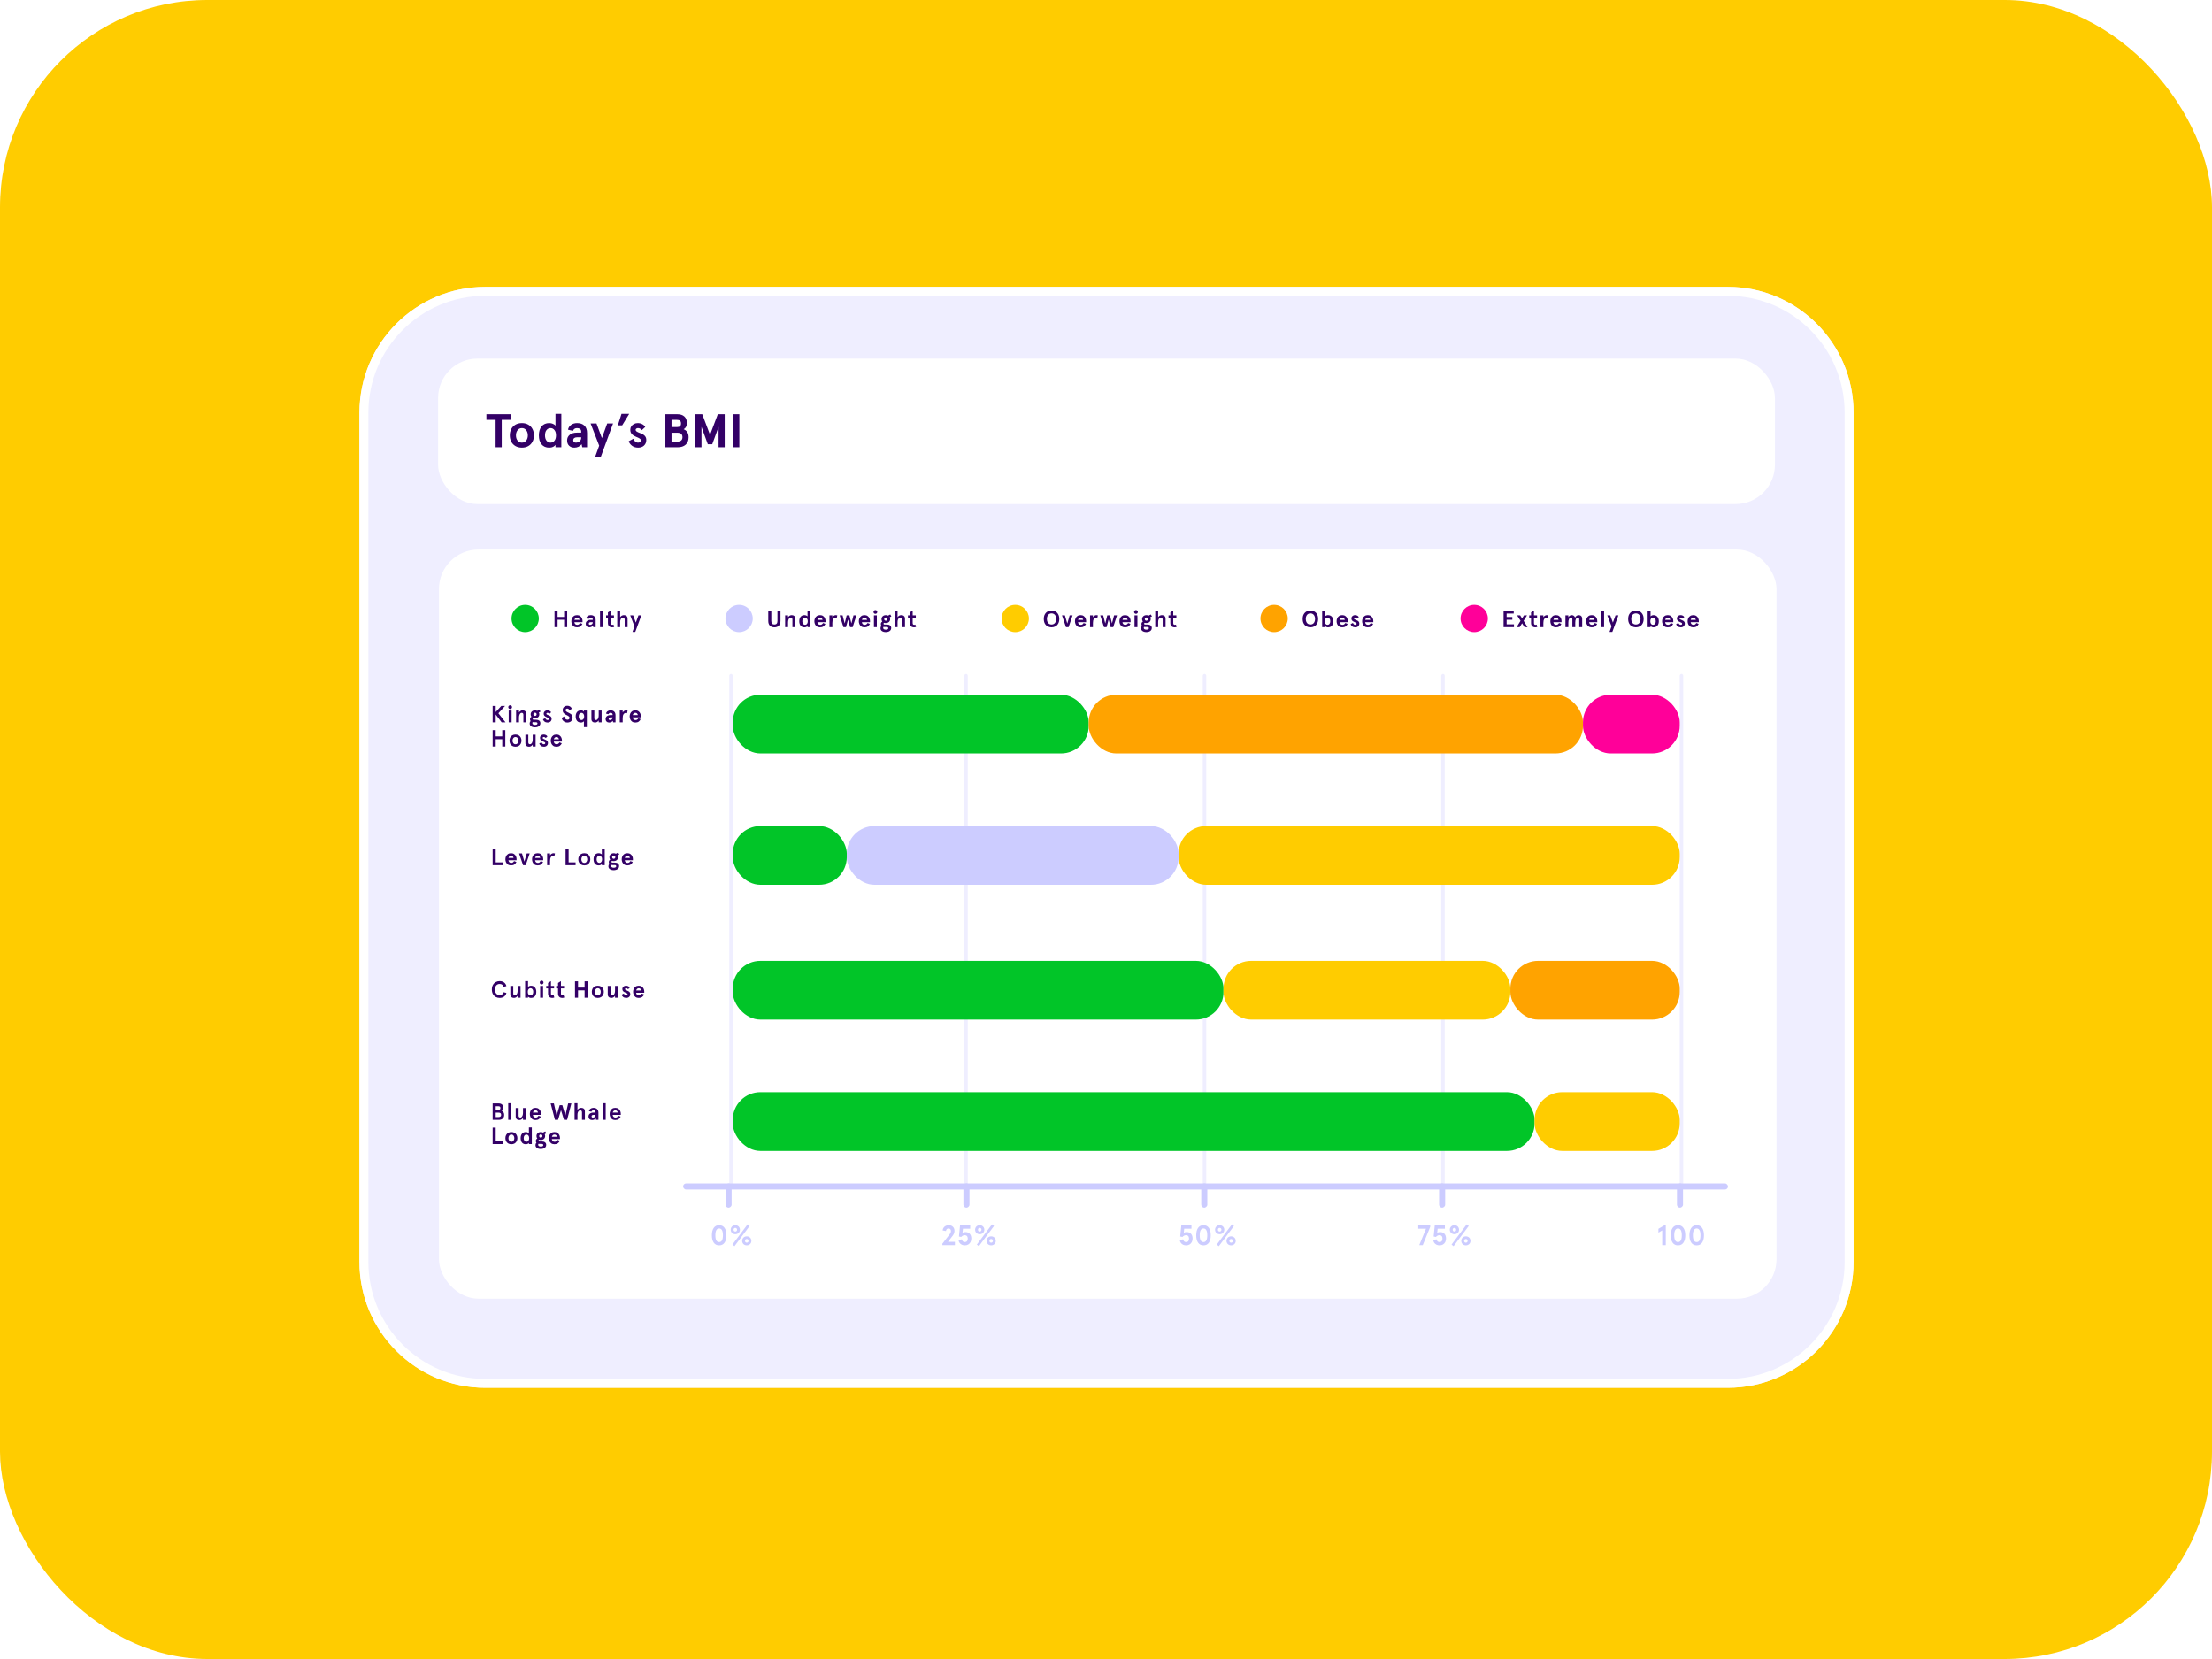 <svg width="640" height="480" viewBox="0 0 640 480" fill="none" xmlns="http://www.w3.org/2000/svg">
<rect width="640" height="480" rx="60" fill="#FFCC00"/>
<g filter="url(#filter0_d_2278_1599)">
<path d="M104 117.404C104 97.299 120.299 81 140.404 81H499.893C519.999 81 536.297 97.299 536.297 117.404V363.131C536.297 383.236 519.999 399.535 499.893 399.535H140.404C120.299 399.535 104 383.236 104 363.131V117.404Z" fill="#EFEEFF"/>
<path d="M140.404 82.29H499.894C519.286 82.29 535.008 98.011 535.008 117.404V363.131C535.008 382.524 519.286 398.245 499.894 398.245H140.404C121.011 398.245 105.29 382.524 105.29 363.131V117.404C105.29 98.011 121.011 82.29 140.404 82.29Z" stroke="white" stroke-width="2.58"/>
</g>
<rect x="127" y="159" width="387" height="216.755" rx="11.408" fill="white"/>
<rect x="418" y="195" width="148" height="1" rx="0.5" transform="rotate(90 418 195)" fill="#EFEEFF"/>
<rect x="487" y="195" width="148" height="1" rx="0.5" transform="rotate(90 487 195)" fill="#EFEEFF"/>
<path d="M142.542 204.254H143.424V206.017L145.044 204.254H146.129L144.204 206.376L146.265 209H145.146L143.424 206.735V209H142.542V204.254ZM147.184 205.583H148.024V209H147.184V205.583ZM147.604 205.142C147.45 205.142 147.321 205.09 147.217 204.986C147.114 204.882 147.062 204.753 147.062 204.6C147.062 204.446 147.114 204.317 147.217 204.213C147.321 204.109 147.45 204.057 147.604 204.057C147.758 204.057 147.886 204.109 147.99 204.213C148.094 204.317 148.146 204.446 148.146 204.6C148.146 204.753 148.094 204.882 147.99 204.986C147.886 205.09 147.758 205.142 147.604 205.142ZM150.164 205.583V206.132C150.295 205.947 150.451 205.8 150.632 205.691C150.813 205.583 151.01 205.529 151.222 205.529C151.538 205.529 151.792 205.617 151.981 205.793C152.176 205.969 152.273 206.225 152.273 206.559V209H151.432V206.81C151.432 206.616 151.387 206.473 151.297 206.383C151.211 206.293 151.093 206.247 150.944 206.247C150.804 206.247 150.675 206.302 150.558 206.41C150.44 206.519 150.345 206.679 150.273 206.891C150.2 207.099 150.164 207.348 150.164 207.637V209H149.324V205.583H150.164ZM154.798 210.437C154.341 210.437 153.968 210.34 153.679 210.146C153.394 209.951 153.252 209.673 153.252 209.312C153.252 209.032 153.344 208.806 153.53 208.634C153.412 208.494 153.353 208.317 153.353 208.105C153.353 207.947 153.39 207.807 153.462 207.685C153.539 207.563 153.643 207.463 153.774 207.386C153.616 207.192 153.536 206.957 153.536 206.681C153.536 206.451 153.591 206.25 153.699 206.078C153.812 205.902 153.964 205.766 154.153 205.671C154.348 205.576 154.56 205.529 154.791 205.529C155.012 205.529 155.222 205.578 155.421 205.678L156.065 205.339L156.398 205.895L155.909 206.139C156 206.297 156.045 206.478 156.045 206.681C156.045 206.912 155.989 207.115 155.876 207.291C155.767 207.463 155.616 207.594 155.421 207.685C155.231 207.775 155.021 207.82 154.791 207.82C154.619 207.82 154.454 207.795 154.296 207.746C154.187 207.809 154.133 207.895 154.133 208.003C154.133 208.085 154.16 208.148 154.214 208.193C154.269 208.234 154.348 208.254 154.452 208.254H155.15C155.516 208.254 155.808 208.342 156.025 208.519C156.242 208.69 156.35 208.937 156.35 209.258C156.35 209.524 156.276 209.746 156.126 209.922C155.982 210.098 155.792 210.227 155.557 210.309C155.322 210.394 155.069 210.437 154.798 210.437ZM154.791 207.142C154.926 207.142 155.037 207.099 155.123 207.013C155.213 206.928 155.259 206.817 155.259 206.681C155.259 206.541 155.213 206.428 155.123 206.342C155.037 206.252 154.926 206.207 154.791 206.207C154.655 206.207 154.542 206.252 154.452 206.342C154.366 206.428 154.323 206.541 154.323 206.681C154.323 206.817 154.366 206.928 154.452 207.013C154.542 207.099 154.655 207.142 154.791 207.142ZM154.798 209.732C155.015 209.732 155.186 209.698 155.313 209.631C155.444 209.563 155.509 209.457 155.509 209.312C155.509 209.181 155.462 209.088 155.367 209.034C155.272 208.984 155.137 208.959 154.96 208.959H154.499C154.346 208.959 154.214 208.95 154.106 208.932C154.056 209.009 154.031 209.113 154.031 209.244C154.031 209.402 154.101 209.522 154.242 209.603C154.382 209.689 154.567 209.732 154.798 209.732ZM158.443 209.054C158.091 209.054 157.795 208.964 157.555 208.783C157.32 208.602 157.164 208.385 157.087 208.132L157.758 207.773C157.822 207.949 157.91 208.087 158.023 208.186C158.14 208.286 158.278 208.336 158.436 208.336C158.545 208.336 158.638 208.308 158.714 208.254C158.791 208.195 158.83 208.112 158.83 208.003C158.83 207.899 158.771 207.811 158.653 207.739C158.536 207.662 158.36 207.578 158.125 207.488C157.867 207.384 157.666 207.253 157.521 207.095C157.381 206.937 157.311 206.733 157.311 206.485C157.311 206.308 157.356 206.148 157.447 206.003C157.541 205.859 157.67 205.743 157.833 205.657C157.996 205.572 158.181 205.529 158.389 205.529C158.62 205.529 158.83 205.578 159.02 205.678C159.209 205.773 159.356 205.908 159.46 206.085L158.959 206.546C158.823 206.347 158.64 206.247 158.409 206.247C158.319 206.247 158.24 206.272 158.172 206.322C158.109 206.367 158.077 206.428 158.077 206.505C158.077 206.586 158.125 206.663 158.219 206.735C158.314 206.803 158.5 206.887 158.775 206.986C159.042 207.081 159.248 207.206 159.392 207.359C159.537 207.513 159.609 207.71 159.609 207.949C159.609 208.284 159.501 208.553 159.284 208.756C159.067 208.955 158.787 209.054 158.443 209.054ZM164.146 209.054C163.866 209.054 163.611 208.995 163.38 208.878C163.154 208.76 162.964 208.6 162.811 208.397C162.662 208.193 162.562 207.969 162.512 207.725L163.224 207.278C163.297 207.567 163.41 207.8 163.563 207.976C163.721 208.152 163.923 208.241 164.167 208.241C164.352 208.241 164.501 208.195 164.614 208.105C164.727 208.01 164.784 207.868 164.784 207.678C164.784 207.56 164.745 207.456 164.668 207.366C164.592 207.276 164.494 207.197 164.377 207.129C164.264 207.061 164.101 206.975 163.889 206.871L163.692 206.776C163.421 206.641 163.204 206.471 163.041 206.268C162.878 206.06 162.797 205.795 162.797 205.474C162.797 205.235 162.851 205.018 162.96 204.824C163.073 204.629 163.229 204.478 163.428 204.369C163.631 204.256 163.862 204.2 164.119 204.2C164.775 204.2 165.222 204.487 165.462 205.061L164.75 205.515C164.632 205.181 164.422 205.013 164.119 205.013C163.988 205.013 163.875 205.056 163.78 205.142C163.685 205.224 163.638 205.325 163.638 205.447C163.638 205.569 163.679 205.678 163.76 205.773C163.846 205.863 163.947 205.942 164.065 206.01C164.187 206.073 164.361 206.157 164.587 206.261C164.809 206.365 164.994 206.471 165.143 206.58C165.297 206.688 165.421 206.83 165.516 207.007C165.615 207.178 165.665 207.389 165.665 207.637C165.665 207.922 165.6 208.173 165.468 208.39C165.342 208.602 165.163 208.767 164.933 208.885C164.702 208.998 164.44 209.054 164.146 209.054ZM168.947 208.688C168.871 208.788 168.755 208.873 168.602 208.946C168.448 209.018 168.287 209.054 168.12 209.054C167.619 209.054 167.232 208.896 166.961 208.58C166.694 208.259 166.561 207.829 166.561 207.291C166.561 206.754 166.694 206.326 166.961 206.01C167.232 205.689 167.619 205.529 168.12 205.529C168.315 205.529 168.486 205.572 168.636 205.657C168.789 205.743 168.893 205.836 168.947 205.935V205.732V205.583H169.788V210.383H168.947V208.892V208.688ZM168.236 208.336C168.466 208.336 168.654 208.245 168.798 208.064C168.947 207.879 169.022 207.621 169.022 207.291C169.022 206.961 168.947 206.706 168.798 206.525C168.654 206.34 168.466 206.247 168.236 206.247C168.005 206.247 167.815 206.34 167.666 206.525C167.517 206.706 167.442 206.961 167.442 207.291C167.442 207.617 167.517 207.872 167.666 208.058C167.815 208.243 168.005 208.336 168.236 208.336ZM172.166 209.054C171.85 209.054 171.595 208.966 171.4 208.79C171.21 208.614 171.115 208.358 171.115 208.024V205.583H171.956V207.773C171.956 207.967 171.999 208.11 172.085 208.2C172.175 208.29 172.295 208.336 172.444 208.336C172.584 208.336 172.713 208.281 172.831 208.173C172.948 208.064 173.043 207.906 173.115 207.698C173.188 207.486 173.224 207.235 173.224 206.946V205.583H174.065V209H173.224V208.451C173.093 208.636 172.937 208.783 172.756 208.892C172.575 209 172.379 209.054 172.166 209.054ZM176.255 209.054C175.952 209.054 175.704 208.964 175.509 208.783C175.315 208.602 175.218 208.347 175.218 208.017C175.218 207.678 175.347 207.407 175.604 207.203C175.862 207 176.21 206.898 176.648 206.898H177.245V206.749C177.245 206.582 177.188 206.457 177.075 206.376C176.962 206.29 176.82 206.247 176.648 206.247C176.355 206.247 176.158 206.378 176.058 206.641L175.347 206.478C175.401 206.193 175.545 205.965 175.78 205.793C176.02 205.617 176.309 205.529 176.648 205.529C177.105 205.529 177.457 205.651 177.706 205.895C177.959 206.134 178.086 206.489 178.086 206.959V209H177.394L177.306 208.566C177.039 208.892 176.689 209.054 176.255 209.054ZM176.479 208.336C176.682 208.336 176.861 208.272 177.014 208.146C177.168 208.015 177.245 207.843 177.245 207.63V207.563H176.682C176.497 207.563 176.352 207.599 176.248 207.671C176.149 207.743 176.099 207.854 176.099 208.003C176.099 208.103 176.133 208.184 176.201 208.247C176.273 208.306 176.366 208.336 176.479 208.336ZM180.162 205.583V206.139C180.284 205.944 180.434 205.795 180.61 205.691C180.786 205.583 180.974 205.529 181.173 205.529C181.299 205.529 181.437 205.551 181.586 205.596L181.43 206.376C181.326 206.313 181.209 206.281 181.078 206.281C180.811 206.281 180.592 206.403 180.42 206.647C180.248 206.887 180.162 207.267 180.162 207.786V209H179.322V205.583H180.162ZM185.413 207.563H183.054C183.09 207.816 183.178 208.008 183.318 208.139C183.463 208.27 183.646 208.336 183.867 208.336C184.057 208.336 184.215 208.293 184.342 208.207C184.473 208.121 184.59 207.988 184.694 207.807L185.372 208.058C185.232 208.378 185.036 208.625 184.782 208.797C184.534 208.968 184.213 209.054 183.82 209.054C183.449 209.054 183.139 208.968 182.891 208.797C182.647 208.62 182.466 208.399 182.348 208.132C182.235 207.861 182.179 207.581 182.179 207.291C182.179 207.002 182.235 206.724 182.348 206.457C182.466 206.186 182.647 205.965 182.891 205.793C183.139 205.617 183.449 205.529 183.82 205.529C184.177 205.529 184.475 205.615 184.715 205.786C184.954 205.954 185.131 206.166 185.244 206.424C185.357 206.681 185.413 206.946 185.413 207.217V207.563ZM184.552 206.898C184.511 206.708 184.43 206.552 184.308 206.43C184.19 206.308 184.028 206.247 183.82 206.247C183.639 206.247 183.483 206.304 183.352 206.417C183.221 206.525 183.128 206.686 183.074 206.898H184.552ZM142.542 211.254H143.424V213.057H145.322V211.254H146.204V216H145.322V213.871H143.424V216H142.542V211.254ZM149.147 216.054C148.789 216.054 148.48 215.977 148.218 215.824C147.956 215.67 147.754 215.46 147.614 215.193C147.479 214.926 147.411 214.626 147.411 214.291C147.411 213.957 147.479 213.656 147.614 213.39C147.754 213.123 147.956 212.913 148.218 212.759C148.48 212.605 148.789 212.529 149.147 212.529C149.504 212.529 149.813 212.605 150.075 212.759C150.338 212.913 150.536 213.123 150.672 213.39C150.812 213.656 150.882 213.957 150.882 214.291C150.882 214.626 150.812 214.926 150.672 215.193C150.536 215.46 150.338 215.67 150.075 215.824C149.813 215.977 149.504 216.054 149.147 216.054ZM149.147 215.336C149.409 215.336 149.617 215.236 149.77 215.037C149.924 214.834 150.001 214.585 150.001 214.291C150.001 213.998 149.924 213.751 149.77 213.552C149.617 213.349 149.409 213.247 149.147 213.247C148.884 213.247 148.676 213.349 148.523 213.552C148.369 213.751 148.292 213.998 148.292 214.291C148.292 214.585 148.369 214.834 148.523 215.037C148.676 215.236 148.884 215.336 149.147 215.336ZM153.069 216.054C152.753 216.054 152.498 215.966 152.303 215.79C152.113 215.614 152.018 215.358 152.018 215.024V212.583H152.859V214.773C152.859 214.967 152.902 215.11 152.988 215.2C153.078 215.29 153.198 215.336 153.347 215.336C153.487 215.336 153.616 215.281 153.734 215.173C153.851 215.064 153.946 214.906 154.018 214.698C154.091 214.486 154.127 214.235 154.127 213.946V212.583H154.968V216H154.127V215.451C153.996 215.636 153.84 215.783 153.659 215.892C153.478 216 153.282 216.054 153.069 216.054ZM157.376 216.054C157.023 216.054 156.727 215.964 156.488 215.783C156.253 215.602 156.097 215.385 156.02 215.132L156.691 214.773C156.754 214.949 156.842 215.087 156.955 215.186C157.073 215.286 157.211 215.336 157.369 215.336C157.478 215.336 157.57 215.308 157.647 215.254C157.724 215.195 157.762 215.112 157.762 215.003C157.762 214.899 157.704 214.811 157.586 214.739C157.468 214.662 157.292 214.578 157.057 214.488C156.8 214.384 156.598 214.253 156.454 214.095C156.314 213.937 156.244 213.733 156.244 213.485C156.244 213.308 156.289 213.148 156.379 213.003C156.474 212.859 156.603 212.743 156.766 212.657C156.928 212.572 157.114 212.529 157.322 212.529C157.552 212.529 157.762 212.578 157.952 212.678C158.142 212.773 158.289 212.908 158.393 213.085L157.891 213.546C157.756 213.347 157.572 213.247 157.342 213.247C157.252 213.247 157.172 213.272 157.105 213.322C157.041 213.367 157.01 213.428 157.01 213.505C157.01 213.586 157.057 213.663 157.152 213.735C157.247 213.803 157.432 213.887 157.708 213.986C157.975 214.081 158.18 214.206 158.325 214.359C158.47 214.513 158.542 214.71 158.542 214.949C158.542 215.284 158.434 215.553 158.217 215.756C158 215.955 157.719 216.054 157.376 216.054ZM162.587 214.563H160.228C160.264 214.816 160.352 215.008 160.492 215.139C160.637 215.27 160.82 215.336 161.041 215.336C161.231 215.336 161.389 215.293 161.516 215.207C161.647 215.121 161.764 214.988 161.868 214.807L162.546 215.058C162.406 215.378 162.21 215.625 161.956 215.797C161.708 215.968 161.387 216.054 160.994 216.054C160.623 216.054 160.313 215.968 160.065 215.797C159.821 215.62 159.64 215.399 159.522 215.132C159.409 214.861 159.353 214.581 159.353 214.291C159.353 214.002 159.409 213.724 159.522 213.457C159.64 213.186 159.821 212.965 160.065 212.793C160.313 212.617 160.623 212.529 160.994 212.529C161.351 212.529 161.649 212.615 161.889 212.786C162.128 212.954 162.304 213.166 162.417 213.424C162.53 213.681 162.587 213.946 162.587 214.217V214.563ZM161.726 213.898C161.685 213.708 161.604 213.552 161.482 213.43C161.364 213.308 161.202 213.247 160.994 213.247C160.813 213.247 160.657 213.304 160.526 213.417C160.395 213.525 160.302 213.686 160.248 213.898H161.726Z" fill="#330066"/>
<path d="M142.542 245.587H143.424V249.52H145.437V250.333H142.542V245.587ZM149.46 248.896H147.1C147.136 249.149 147.225 249.341 147.365 249.472C147.509 249.604 147.692 249.669 147.914 249.669C148.104 249.669 148.262 249.626 148.389 249.54C148.52 249.454 148.637 249.321 148.741 249.14L149.419 249.391C149.279 249.712 149.082 249.958 148.829 250.13C148.581 250.302 148.26 250.388 147.866 250.388C147.496 250.388 147.186 250.302 146.938 250.13C146.694 249.954 146.513 249.732 146.395 249.466C146.282 249.194 146.226 248.914 146.226 248.625C146.226 248.336 146.282 248.058 146.395 247.791C146.513 247.52 146.694 247.298 146.938 247.127C147.186 246.95 147.496 246.862 147.866 246.862C148.224 246.862 148.522 246.948 148.761 247.12C149.001 247.287 149.177 247.499 149.29 247.757C149.403 248.015 149.46 248.279 149.46 248.55V248.896ZM148.599 248.232C148.558 248.042 148.477 247.886 148.355 247.764C148.237 247.642 148.074 247.581 147.866 247.581C147.686 247.581 147.53 247.637 147.399 247.75C147.268 247.859 147.175 248.019 147.121 248.232H148.599ZM150.182 246.916H151.029L151.721 249.296L152.413 246.916H153.26L152.101 250.333H151.341L150.182 246.916ZM157.17 248.896H154.81C154.846 249.149 154.934 249.341 155.074 249.472C155.219 249.604 155.402 249.669 155.624 249.669C155.814 249.669 155.972 249.626 156.098 249.54C156.229 249.454 156.347 249.321 156.451 249.14L157.129 249.391C156.989 249.712 156.792 249.958 156.539 250.13C156.29 250.302 155.969 250.388 155.576 250.388C155.206 250.388 154.896 250.302 154.647 250.13C154.403 249.954 154.222 249.732 154.105 249.466C153.992 249.194 153.935 248.914 153.935 248.625C153.935 248.336 153.992 248.058 154.105 247.791C154.222 247.52 154.403 247.298 154.647 247.127C154.896 246.95 155.206 246.862 155.576 246.862C155.933 246.862 156.232 246.948 156.471 247.12C156.711 247.287 156.887 247.499 157 247.757C157.113 248.015 157.17 248.279 157.17 248.55V248.896ZM156.308 248.232C156.268 248.042 156.186 247.886 156.064 247.764C155.947 247.642 155.784 247.581 155.576 247.581C155.395 247.581 155.239 247.637 155.108 247.75C154.977 247.859 154.885 248.019 154.83 248.232H156.308ZM159.145 246.916V247.472C159.267 247.278 159.417 247.129 159.593 247.025C159.769 246.916 159.957 246.862 160.156 246.862C160.282 246.862 160.42 246.885 160.569 246.93L160.413 247.71C160.309 247.646 160.192 247.615 160.061 247.615C159.794 247.615 159.575 247.737 159.403 247.981C159.231 248.22 159.145 248.6 159.145 249.12V250.333H158.305V246.916H159.145ZM163.639 245.587H164.52V249.52H166.534V250.333H163.639V245.587ZM169.058 250.388C168.701 250.388 168.391 250.311 168.129 250.157C167.867 250.004 167.666 249.793 167.526 249.527C167.39 249.26 167.322 248.959 167.322 248.625C167.322 248.29 167.39 247.99 167.526 247.723C167.666 247.457 167.867 247.246 168.129 247.093C168.391 246.939 168.701 246.862 169.058 246.862C169.415 246.862 169.725 246.939 169.987 247.093C170.249 247.246 170.448 247.457 170.583 247.723C170.724 247.99 170.794 248.29 170.794 248.625C170.794 248.959 170.724 249.26 170.583 249.527C170.448 249.793 170.249 250.004 169.987 250.157C169.725 250.311 169.415 250.388 169.058 250.388ZM169.058 249.669C169.32 249.669 169.528 249.57 169.682 249.371C169.835 249.167 169.912 248.919 169.912 248.625C169.912 248.331 169.835 248.085 169.682 247.886C169.528 247.683 169.32 247.581 169.058 247.581C168.796 247.581 168.588 247.683 168.434 247.886C168.281 248.085 168.204 248.331 168.204 248.625C168.204 248.919 168.281 249.167 168.434 249.371C168.588 249.57 168.796 249.669 169.058 249.669ZM173.232 250.388C172.757 250.388 172.389 250.23 172.126 249.913C171.869 249.592 171.74 249.163 171.74 248.625C171.74 248.087 171.869 247.66 172.126 247.344C172.389 247.023 172.757 246.862 173.232 246.862C173.426 246.862 173.602 246.898 173.76 246.971C173.923 247.038 174.045 247.124 174.127 247.228V247.025V245.533H174.967V250.333H174.127V250.184V249.981C174.072 250.085 173.964 250.18 173.801 250.266C173.643 250.347 173.453 250.388 173.232 250.388ZM173.415 249.669C173.645 249.669 173.833 249.579 173.977 249.398C174.127 249.213 174.201 248.955 174.201 248.625C174.201 248.295 174.127 248.04 173.977 247.859C173.833 247.673 173.645 247.581 173.415 247.581C173.184 247.581 172.994 247.673 172.845 247.859C172.696 248.04 172.621 248.295 172.621 248.625C172.621 248.95 172.696 249.206 172.845 249.391C172.994 249.576 173.184 249.669 173.415 249.669ZM177.576 251.771C177.119 251.771 176.746 251.674 176.457 251.479C176.172 251.285 176.03 251.007 176.03 250.645C176.03 250.365 176.123 250.139 176.308 249.967C176.191 249.827 176.132 249.651 176.132 249.439C176.132 249.28 176.168 249.14 176.24 249.018C176.317 248.896 176.421 248.797 176.552 248.72C176.394 248.525 176.315 248.29 176.315 248.015C176.315 247.784 176.369 247.583 176.478 247.411C176.591 247.235 176.742 247.099 176.932 247.005C177.126 246.91 177.339 246.862 177.569 246.862C177.791 246.862 178.001 246.912 178.2 247.011L178.844 246.672L179.176 247.228L178.688 247.472C178.778 247.631 178.823 247.811 178.823 248.015C178.823 248.245 178.767 248.449 178.654 248.625C178.545 248.797 178.394 248.928 178.2 249.018C178.01 249.109 177.8 249.154 177.569 249.154C177.397 249.154 177.232 249.129 177.074 249.079C176.966 249.142 176.911 249.228 176.911 249.337C176.911 249.418 176.939 249.481 176.993 249.527C177.047 249.567 177.126 249.588 177.23 249.588H177.928C178.295 249.588 178.586 249.676 178.803 249.852C179.02 250.024 179.129 250.27 179.129 250.591C179.129 250.858 179.054 251.079 178.905 251.256C178.76 251.432 178.57 251.561 178.335 251.642C178.1 251.728 177.847 251.771 177.576 251.771ZM177.569 248.476C177.705 248.476 177.815 248.433 177.901 248.347C177.992 248.261 178.037 248.15 178.037 248.015C178.037 247.875 177.992 247.762 177.901 247.676C177.815 247.585 177.705 247.54 177.569 247.54C177.434 247.54 177.321 247.585 177.23 247.676C177.144 247.762 177.101 247.875 177.101 248.015C177.101 248.15 177.144 248.261 177.23 248.347C177.321 248.433 177.434 248.476 177.569 248.476ZM177.576 251.066C177.793 251.066 177.965 251.032 178.091 250.964C178.222 250.896 178.288 250.79 178.288 250.645C178.288 250.514 178.24 250.422 178.145 250.367C178.05 250.318 177.915 250.293 177.739 250.293H177.278C177.124 250.293 176.993 250.284 176.884 250.266C176.835 250.343 176.81 250.446 176.81 250.578C176.81 250.736 176.88 250.856 177.02 250.937C177.16 251.023 177.345 251.066 177.576 251.066ZM183.114 248.896H180.755C180.791 249.149 180.879 249.341 181.019 249.472C181.164 249.604 181.347 249.669 181.568 249.669C181.758 249.669 181.916 249.626 182.043 249.54C182.174 249.454 182.291 249.321 182.395 249.14L183.073 249.391C182.933 249.712 182.737 249.958 182.484 250.13C182.235 250.302 181.914 250.388 181.521 250.388C181.15 250.388 180.841 250.302 180.592 250.13C180.348 249.954 180.167 249.732 180.05 249.466C179.937 249.194 179.88 248.914 179.88 248.625C179.88 248.336 179.937 248.058 180.05 247.791C180.167 247.52 180.348 247.298 180.592 247.127C180.841 246.95 181.15 246.862 181.521 246.862C181.878 246.862 182.176 246.948 182.416 247.12C182.655 247.287 182.832 247.499 182.945 247.757C183.058 248.015 183.114 248.279 183.114 248.55V248.896ZM182.253 248.232C182.212 248.042 182.131 247.886 182.009 247.764C181.891 247.642 181.729 247.581 181.521 247.581C181.34 247.581 181.184 247.637 181.053 247.75C180.922 247.859 180.829 248.019 180.775 248.232H182.253Z" fill="#330066"/>
<path d="M144.556 288.721C144.149 288.721 143.774 288.628 143.431 288.443C143.092 288.253 142.82 287.975 142.617 287.609C142.414 287.243 142.312 286.804 142.312 286.294C142.312 285.783 142.414 285.344 142.617 284.978C142.82 284.612 143.092 284.336 143.431 284.151C143.774 283.961 144.149 283.866 144.556 283.866C145.071 283.866 145.498 283.993 145.837 284.246C146.181 284.495 146.409 284.847 146.522 285.304L145.729 285.507C145.63 285.245 145.487 285.041 145.302 284.897C145.117 284.752 144.868 284.68 144.556 284.68C144.303 284.68 144.075 284.741 143.871 284.863C143.668 284.98 143.505 285.161 143.383 285.405C143.266 285.645 143.207 285.941 143.207 286.294C143.207 286.646 143.266 286.944 143.383 287.188C143.505 287.428 143.668 287.609 143.871 287.731C144.075 287.848 144.303 287.907 144.556 287.907C144.868 287.907 145.117 287.835 145.302 287.69C145.487 287.546 145.63 287.342 145.729 287.08L146.522 287.283C146.409 287.74 146.181 288.095 145.837 288.348C145.498 288.596 145.071 288.721 144.556 288.721ZM148.711 288.721C148.395 288.721 148.139 288.633 147.945 288.456C147.755 288.28 147.66 288.025 147.66 287.69V285.249H148.501V287.439C148.501 287.634 148.544 287.776 148.63 287.866C148.72 287.957 148.84 288.002 148.989 288.002C149.129 288.002 149.258 287.948 149.376 287.839C149.493 287.731 149.588 287.573 149.66 287.365C149.733 287.152 149.769 286.901 149.769 286.612V285.249H150.61V288.667H149.769V288.117C149.638 288.303 149.482 288.45 149.301 288.558C149.12 288.667 148.924 288.721 148.711 288.721ZM153.607 288.721C153.412 288.721 153.238 288.678 153.085 288.592C152.936 288.506 152.834 288.413 152.78 288.314V288.517V288.667H151.939V283.866H152.78V285.358V285.561C152.856 285.462 152.972 285.376 153.125 285.304C153.279 285.231 153.44 285.195 153.607 285.195C154.109 285.195 154.493 285.356 154.759 285.677C155.031 285.993 155.166 286.42 155.166 286.958C155.166 287.496 155.031 287.925 154.759 288.246C154.493 288.563 154.109 288.721 153.607 288.721ZM153.492 288.002C153.722 288.002 153.912 287.909 154.061 287.724C154.21 287.539 154.285 287.283 154.285 286.958C154.285 286.628 154.21 286.373 154.061 286.192C153.912 286.006 153.722 285.914 153.492 285.914C153.261 285.914 153.071 286.006 152.922 286.192C152.777 286.373 152.705 286.628 152.705 286.958C152.705 287.288 152.777 287.546 152.922 287.731C153.071 287.912 153.261 288.002 153.492 288.002ZM156.29 285.249H157.131V288.667H156.29V285.249ZM156.711 284.809C156.557 284.809 156.428 284.757 156.324 284.653C156.22 284.549 156.168 284.42 156.168 284.266C156.168 284.113 156.22 283.984 156.324 283.88C156.428 283.776 156.557 283.724 156.711 283.724C156.864 283.724 156.993 283.776 157.097 283.88C157.201 283.984 157.253 284.113 157.253 284.266C157.253 284.42 157.201 284.549 157.097 284.653C156.993 284.757 156.864 284.809 156.711 284.809ZM159.826 288.721C159.433 288.721 159.126 288.615 158.904 288.402C158.683 288.19 158.572 287.876 158.572 287.46V285.968H158.043V285.249H158.572V284.395L159.413 283.866V285.249H160.315V285.968H159.413V287.446C159.413 287.65 159.449 287.794 159.521 287.88C159.598 287.961 159.711 288.002 159.86 288.002C159.973 288.002 160.082 287.975 160.186 287.921L160.382 288.599C160.206 288.68 160.021 288.721 159.826 288.721ZM162.715 288.721C162.321 288.721 162.014 288.615 161.793 288.402C161.571 288.19 161.46 287.876 161.46 287.46V285.968H160.932V285.249H161.46V284.395L162.301 283.866V285.249H163.203V285.968H162.301V287.446C162.301 287.65 162.337 287.794 162.41 287.88C162.486 287.961 162.599 288.002 162.749 288.002C162.862 288.002 162.97 287.975 163.074 287.921L163.271 288.599C163.094 288.68 162.909 288.721 162.715 288.721ZM166.362 283.921H167.243V285.724H169.141V283.921H170.023V288.667H169.141V286.538H167.243V288.667H166.362V283.921ZM172.966 288.721C172.609 288.721 172.299 288.644 172.037 288.49C171.775 288.337 171.574 288.126 171.434 287.86C171.298 287.593 171.23 287.292 171.23 286.958C171.23 286.623 171.298 286.323 171.434 286.056C171.574 285.79 171.775 285.579 172.037 285.426C172.299 285.272 172.609 285.195 172.966 285.195C173.323 285.195 173.632 285.272 173.895 285.426C174.157 285.579 174.356 285.79 174.491 286.056C174.631 286.323 174.701 286.623 174.701 286.958C174.701 287.292 174.631 287.593 174.491 287.86C174.356 288.126 174.157 288.337 173.895 288.49C173.632 288.644 173.323 288.721 172.966 288.721ZM172.966 288.002C173.228 288.002 173.436 287.903 173.59 287.704C173.743 287.5 173.82 287.252 173.82 286.958C173.82 286.664 173.743 286.418 173.59 286.219C173.436 286.016 173.228 285.914 172.966 285.914C172.704 285.914 172.496 286.016 172.342 286.219C172.188 286.418 172.112 286.664 172.112 286.958C172.112 287.252 172.188 287.5 172.342 287.704C172.496 287.903 172.704 288.002 172.966 288.002ZM176.889 288.721C176.572 288.721 176.317 288.633 176.122 288.456C175.933 288.28 175.838 288.025 175.838 287.69V285.249H176.678V287.439C176.678 287.634 176.721 287.776 176.807 287.866C176.898 287.957 177.017 288.002 177.167 288.002C177.307 288.002 177.435 287.948 177.553 287.839C177.67 287.731 177.765 287.573 177.838 287.365C177.91 287.152 177.946 286.901 177.946 286.612V285.249H178.787V288.667H177.946V288.117C177.815 288.303 177.659 288.45 177.478 288.558C177.298 288.667 177.101 288.721 176.889 288.721ZM181.195 288.721C180.842 288.721 180.546 288.63 180.307 288.45C180.072 288.269 179.916 288.052 179.839 287.799L180.51 287.439C180.574 287.616 180.662 287.753 180.775 287.853C180.892 287.952 181.03 288.002 181.188 288.002C181.297 288.002 181.389 287.975 181.466 287.921C181.543 287.862 181.582 287.778 181.582 287.67C181.582 287.566 181.523 287.478 181.405 287.405C181.288 287.329 181.111 287.245 180.876 287.155C180.619 287.051 180.418 286.92 180.273 286.761C180.133 286.603 180.063 286.4 180.063 286.151C180.063 285.975 180.108 285.814 180.198 285.67C180.293 285.525 180.422 285.41 180.585 285.324C180.748 285.238 180.933 285.195 181.141 285.195C181.371 285.195 181.582 285.245 181.771 285.344C181.961 285.439 182.108 285.575 182.212 285.751L181.71 286.212C181.575 286.013 181.392 285.914 181.161 285.914C181.071 285.914 180.992 285.939 180.924 285.988C180.861 286.034 180.829 286.095 180.829 286.171C180.829 286.253 180.876 286.33 180.971 286.402C181.066 286.47 181.252 286.553 181.527 286.653C181.794 286.748 182 286.872 182.144 287.026C182.289 287.179 182.361 287.376 182.361 287.616C182.361 287.95 182.253 288.219 182.036 288.422C181.819 288.621 181.539 288.721 181.195 288.721ZM186.406 287.229H184.047C184.083 287.482 184.171 287.674 184.311 287.805C184.456 287.937 184.639 288.002 184.86 288.002C185.05 288.002 185.208 287.959 185.335 287.873C185.466 287.787 185.584 287.654 185.688 287.473L186.366 287.724C186.225 288.045 186.029 288.291 185.776 288.463C185.527 288.635 185.206 288.721 184.813 288.721C184.442 288.721 184.133 288.635 183.884 288.463C183.64 288.287 183.459 288.065 183.342 287.799C183.229 287.527 183.172 287.247 183.172 286.958C183.172 286.669 183.229 286.391 183.342 286.124C183.459 285.853 183.64 285.631 183.884 285.46C184.133 285.283 184.442 285.195 184.813 285.195C185.17 285.195 185.468 285.281 185.708 285.453C185.947 285.62 186.124 285.832 186.237 286.09C186.35 286.348 186.406 286.612 186.406 286.883V287.229ZM185.545 286.565C185.504 286.375 185.423 286.219 185.301 286.097C185.184 285.975 185.021 285.914 184.813 285.914C184.632 285.914 184.476 285.97 184.345 286.083C184.214 286.192 184.121 286.352 184.067 286.565H185.545Z" fill="#330066"/>
<path d="M144.278 319.254C144.694 319.254 145.024 319.362 145.268 319.579C145.512 319.796 145.634 320.115 145.634 320.535C145.634 320.73 145.593 320.906 145.512 321.064C145.431 321.218 145.315 321.333 145.166 321.41C145.641 321.604 145.878 321.991 145.878 322.569C145.878 323.026 145.738 323.378 145.458 323.627C145.182 323.876 144.8 324 144.312 324H142.542V319.254H144.278ZM144.231 321.098C144.416 321.098 144.554 321.06 144.644 320.983C144.739 320.902 144.787 320.768 144.787 320.583C144.787 320.398 144.739 320.266 144.644 320.19C144.549 320.108 144.405 320.068 144.21 320.068H143.424V321.098H144.231ZM144.231 323.186C144.497 323.186 144.692 323.132 144.814 323.024C144.936 322.915 144.997 322.757 144.997 322.549C144.997 322.341 144.936 322.183 144.814 322.074C144.692 321.966 144.497 321.912 144.231 321.912H143.424V323.186H144.231ZM147.045 319.2H147.885V324H147.045V319.2ZM150.262 324.054C149.946 324.054 149.69 323.966 149.496 323.79C149.306 323.614 149.211 323.358 149.211 323.024V320.583H150.052V322.773C150.052 322.967 150.095 323.11 150.181 323.2C150.271 323.29 150.391 323.336 150.54 323.336C150.68 323.336 150.809 323.281 150.926 323.173C151.044 323.064 151.139 322.906 151.211 322.698C151.283 322.486 151.32 322.235 151.32 321.946V320.583H152.16V324H151.32V323.451C151.189 323.636 151.033 323.783 150.852 323.892C150.671 324 150.474 324.054 150.262 324.054ZM156.534 322.563H154.174C154.211 322.816 154.299 323.008 154.439 323.139C154.584 323.27 154.767 323.336 154.988 323.336C155.178 323.336 155.336 323.293 155.463 323.207C155.594 323.121 155.711 322.988 155.815 322.807L156.493 323.058C156.353 323.378 156.156 323.625 155.903 323.797C155.655 323.968 155.334 324.054 154.941 324.054C154.57 324.054 154.26 323.968 154.012 323.797C153.768 323.62 153.587 323.399 153.469 323.132C153.356 322.861 153.3 322.581 153.3 322.291C153.3 322.002 153.356 321.724 153.469 321.457C153.587 321.186 153.768 320.965 154.012 320.793C154.26 320.617 154.57 320.529 154.941 320.529C155.298 320.529 155.596 320.615 155.836 320.786C156.075 320.954 156.251 321.166 156.364 321.424C156.477 321.681 156.534 321.946 156.534 322.217V322.563ZM155.673 321.898C155.632 321.708 155.551 321.552 155.429 321.43C155.311 321.308 155.149 321.247 154.941 321.247C154.76 321.247 154.604 321.304 154.473 321.417C154.342 321.525 154.249 321.686 154.195 321.898H155.673ZM159.323 319.254H160.258L161.052 322.746L161.94 319.756H162.699L163.587 322.746L164.381 319.254H165.316L164.076 324H163.181L162.319 321.207L161.458 324H160.563L159.323 319.254ZM167.08 319.2V321.132C167.193 320.951 167.342 320.807 167.528 320.698C167.718 320.585 167.93 320.529 168.165 320.529C168.495 320.529 168.755 320.617 168.945 320.793C169.135 320.965 169.229 321.22 169.229 321.559V324H168.389V321.858C168.389 321.65 168.346 321.496 168.26 321.396C168.179 321.297 168.052 321.247 167.88 321.247C167.745 321.247 167.616 321.295 167.494 321.39C167.372 321.485 167.272 321.629 167.195 321.824C167.119 322.018 167.08 322.262 167.08 322.556V324H166.239V319.2H167.08ZM171.313 324.054C171.01 324.054 170.761 323.964 170.567 323.783C170.373 323.602 170.276 323.347 170.276 323.017C170.276 322.678 170.404 322.407 170.662 322.203C170.92 322 171.268 321.898 171.706 321.898H172.303V321.749C172.303 321.582 172.246 321.457 172.133 321.376C172.02 321.29 171.878 321.247 171.706 321.247C171.412 321.247 171.216 321.378 171.116 321.641L170.404 321.478C170.459 321.193 170.603 320.965 170.838 320.793C171.078 320.617 171.367 320.529 171.706 320.529C172.163 320.529 172.515 320.651 172.764 320.895C173.017 321.134 173.144 321.489 173.144 321.959V324H172.452L172.364 323.566C172.097 323.892 171.747 324.054 171.313 324.054ZM171.537 323.336C171.74 323.336 171.919 323.272 172.072 323.146C172.226 323.015 172.303 322.843 172.303 322.63V322.563H171.74C171.555 322.563 171.41 322.599 171.306 322.671C171.207 322.743 171.157 322.854 171.157 323.003C171.157 323.103 171.191 323.184 171.259 323.247C171.331 323.306 171.424 323.336 171.537 323.336ZM174.406 319.2H175.247V324H174.406V319.2ZM179.617 322.563H177.257C177.294 322.816 177.382 323.008 177.522 323.139C177.666 323.27 177.849 323.336 178.071 323.336C178.261 323.336 178.419 323.293 178.546 323.207C178.677 323.121 178.794 322.988 178.898 322.807L179.576 323.058C179.436 323.378 179.239 323.625 178.986 323.797C178.738 323.968 178.417 324.054 178.023 324.054C177.653 324.054 177.343 323.968 177.095 323.797C176.851 323.62 176.67 323.399 176.552 323.132C176.439 322.861 176.383 322.581 176.383 322.291C176.383 322.002 176.439 321.724 176.552 321.457C176.67 321.186 176.851 320.965 177.095 320.793C177.343 320.617 177.653 320.529 178.023 320.529C178.381 320.529 178.679 320.615 178.918 320.786C179.158 320.954 179.334 321.166 179.447 321.424C179.56 321.681 179.617 321.946 179.617 322.217V322.563ZM178.756 321.898C178.715 321.708 178.634 321.552 178.512 321.43C178.394 321.308 178.231 321.247 178.023 321.247C177.843 321.247 177.687 321.304 177.556 321.417C177.425 321.525 177.332 321.686 177.278 321.898H178.756ZM142.542 326.254H143.424V330.186H145.437V331H142.542V326.254ZM147.961 331.054C147.604 331.054 147.295 330.977 147.033 330.824C146.77 330.67 146.569 330.46 146.429 330.193C146.294 329.926 146.226 329.626 146.226 329.291C146.226 328.957 146.294 328.656 146.429 328.39C146.569 328.123 146.77 327.913 147.033 327.759C147.295 327.605 147.604 327.529 147.961 327.529C148.318 327.529 148.628 327.605 148.89 327.759C149.152 327.913 149.351 328.123 149.487 328.39C149.627 328.656 149.697 328.957 149.697 329.291C149.697 329.626 149.627 329.926 149.487 330.193C149.351 330.46 149.152 330.67 148.89 330.824C148.628 330.977 148.318 331.054 147.961 331.054ZM147.961 330.336C148.224 330.336 148.431 330.236 148.585 330.037C148.739 329.834 148.816 329.585 148.816 329.291C148.816 328.998 148.739 328.751 148.585 328.552C148.431 328.349 148.224 328.247 147.961 328.247C147.699 328.247 147.491 328.349 147.338 328.552C147.184 328.751 147.107 328.998 147.107 329.291C147.107 329.585 147.184 329.834 147.338 330.037C147.491 330.236 147.699 330.336 147.961 330.336ZM152.135 331.054C151.66 331.054 151.292 330.896 151.03 330.58C150.772 330.259 150.643 329.829 150.643 329.291C150.643 328.754 150.772 328.326 151.03 328.01C151.292 327.689 151.66 327.529 152.135 327.529C152.329 327.529 152.506 327.565 152.664 327.637C152.827 327.705 152.949 327.791 153.03 327.895V327.691V326.2H153.871V331H153.03V330.851V330.647C152.976 330.751 152.867 330.846 152.704 330.932C152.546 331.014 152.356 331.054 152.135 331.054ZM152.318 330.336C152.549 330.336 152.736 330.245 152.881 330.064C153.03 329.879 153.105 329.621 153.105 329.291C153.105 328.961 153.03 328.706 152.881 328.525C152.736 328.34 152.549 328.247 152.318 328.247C152.088 328.247 151.898 328.34 151.749 328.525C151.599 328.706 151.525 328.961 151.525 329.291C151.525 329.617 151.599 329.872 151.749 330.058C151.898 330.243 152.088 330.336 152.318 330.336ZM156.479 332.437C156.023 332.437 155.65 332.34 155.361 332.146C155.076 331.951 154.933 331.673 154.933 331.312C154.933 331.032 155.026 330.806 155.211 330.634C155.094 330.494 155.035 330.317 155.035 330.105C155.035 329.947 155.071 329.807 155.144 329.685C155.221 329.563 155.324 329.463 155.456 329.386C155.297 329.192 155.218 328.957 155.218 328.681C155.218 328.451 155.272 328.25 155.381 328.078C155.494 327.902 155.645 327.766 155.835 327.671C156.03 327.576 156.242 327.529 156.473 327.529C156.694 327.529 156.904 327.578 157.103 327.678L157.747 327.339L158.079 327.895L157.591 328.139C157.682 328.297 157.727 328.478 157.727 328.681C157.727 328.912 157.67 329.115 157.557 329.291C157.449 329.463 157.297 329.594 157.103 329.685C156.913 329.775 156.703 329.82 156.473 329.82C156.301 329.82 156.136 329.795 155.978 329.746C155.869 329.809 155.815 329.895 155.815 330.003C155.815 330.085 155.842 330.148 155.896 330.193C155.95 330.234 156.03 330.254 156.134 330.254H156.832C157.198 330.254 157.49 330.342 157.707 330.519C157.923 330.69 158.032 330.937 158.032 331.258C158.032 331.524 157.957 331.746 157.808 331.922C157.664 332.098 157.474 332.227 157.239 332.309C157.004 332.394 156.751 332.437 156.479 332.437ZM156.473 329.142C156.608 329.142 156.719 329.099 156.805 329.013C156.895 328.928 156.94 328.817 156.94 328.681C156.94 328.541 156.895 328.428 156.805 328.342C156.719 328.252 156.608 328.207 156.473 328.207C156.337 328.207 156.224 328.252 156.134 328.342C156.048 328.428 156.005 328.541 156.005 328.681C156.005 328.817 156.048 328.928 156.134 329.013C156.224 329.099 156.337 329.142 156.473 329.142ZM156.479 331.732C156.696 331.732 156.868 331.698 156.995 331.631C157.126 331.563 157.191 331.457 157.191 331.312C157.191 331.181 157.144 331.088 157.049 331.034C156.954 330.984 156.818 330.959 156.642 330.959H156.181C156.027 330.959 155.896 330.95 155.788 330.932C155.738 331.009 155.713 331.113 155.713 331.244C155.713 331.402 155.783 331.522 155.923 331.603C156.063 331.689 156.249 331.732 156.479 331.732ZM162.018 329.563H159.658C159.694 329.816 159.782 330.008 159.923 330.139C160.067 330.27 160.25 330.336 160.472 330.336C160.662 330.336 160.82 330.293 160.946 330.207C161.077 330.121 161.195 329.988 161.299 329.807L161.977 330.058C161.837 330.378 161.64 330.625 161.387 330.797C161.138 330.968 160.817 331.054 160.424 331.054C160.054 331.054 159.744 330.968 159.495 330.797C159.251 330.62 159.071 330.399 158.953 330.132C158.84 329.861 158.783 329.581 158.783 329.291C158.783 329.002 158.84 328.724 158.953 328.457C159.071 328.186 159.251 327.965 159.495 327.793C159.744 327.617 160.054 327.529 160.424 327.529C160.781 327.529 161.08 327.615 161.319 327.786C161.559 327.954 161.735 328.166 161.848 328.424C161.961 328.681 162.018 328.946 162.018 329.217V329.563ZM161.156 328.898C161.116 328.708 161.034 328.552 160.912 328.43C160.795 328.308 160.632 328.247 160.424 328.247C160.243 328.247 160.088 328.304 159.956 328.417C159.825 328.525 159.733 328.686 159.678 328.898H161.156Z" fill="#330066"/>
<rect x="349" y="195" width="148" height="1" rx="0.5" transform="rotate(90 349 195)" fill="#EFEEFF"/>
<rect x="280" y="195" width="148" height="1" rx="0.5" transform="rotate(90 280 195)" fill="#EFEEFF"/>
<rect x="212" y="195" width="148" height="1" rx="0.5" transform="rotate(90 212 195)" fill="#EFEEFF"/>
<rect x="197.643" y="342.408" width="302.316" height="1.755" rx="0.878" fill="#CCCCFF"/>
<rect x="211.684" y="342.408" width="7.02" height="1.755" rx="0.878" transform="rotate(90 211.684 342.408)" fill="#CCCCFF"/>
<rect x="280.5" y="342.408" width="7.02" height="1.755" rx="0.878" transform="rotate(90 280.5 342.408)" fill="#CCCCFF"/>
<rect x="349.316" y="342.408" width="7.02" height="1.755" rx="0.878" transform="rotate(90 349.316 342.408)" fill="#CCCCFF"/>
<rect x="418.133" y="342.408" width="7.02" height="1.755" rx="0.878" transform="rotate(90 418.133 342.408)" fill="#CCCCFF"/>
<rect x="486.949" y="342.408" width="7.02" height="1.755" rx="0.878" transform="rotate(90 486.949 342.408)" fill="#CCCCFF"/>
<path d="M208.073 360.321C207.398 360.321 206.879 360.065 206.515 359.554C206.15 359.037 205.968 358.319 205.968 357.4C205.968 356.481 206.15 355.766 206.515 355.255C206.879 354.739 207.398 354.48 208.073 354.48C208.747 354.48 209.266 354.739 209.631 355.255C209.995 355.766 210.177 356.481 210.177 357.4C210.177 358.319 209.995 359.037 209.631 359.554C209.266 360.065 208.747 360.321 208.073 360.321ZM208.073 359.374C208.801 359.374 209.166 358.716 209.166 357.4C209.166 356.085 208.801 355.427 208.073 355.427C207.344 355.427 206.98 356.085 206.98 357.4C206.98 358.716 207.344 359.374 208.073 359.374ZM216.308 354.236L216.896 354.701L212.507 360.565L211.92 360.092L216.308 354.236ZM212.752 357.091C212.496 357.091 212.265 357.033 212.059 356.919C211.857 356.805 211.7 356.65 211.585 356.454C211.471 356.253 211.414 356.03 211.414 355.785C211.414 355.541 211.471 355.32 211.585 355.125C211.7 354.924 211.857 354.766 212.059 354.652C212.265 354.537 212.496 354.48 212.752 354.48C213.007 354.48 213.236 354.537 213.437 354.652C213.644 354.766 213.804 354.924 213.918 355.125C214.032 355.32 214.09 355.541 214.09 355.785C214.09 356.03 214.032 356.253 213.918 356.454C213.804 356.65 213.644 356.805 213.437 356.919C213.236 357.033 213.007 357.091 212.752 357.091ZM212.752 356.316C212.91 356.316 213.032 356.267 213.119 356.169C213.211 356.065 213.258 355.938 213.258 355.785C213.258 355.633 213.211 355.508 213.119 355.41C213.032 355.307 212.91 355.255 212.752 355.255C212.594 355.255 212.469 355.307 212.377 355.41C212.29 355.508 212.246 355.633 212.246 355.785C212.246 355.938 212.29 356.065 212.377 356.169C212.469 356.267 212.594 356.316 212.752 356.316ZM216.064 360.321C215.808 360.321 215.577 360.264 215.37 360.149C215.169 360.035 215.011 359.88 214.897 359.684C214.783 359.483 214.726 359.26 214.726 359.016C214.726 358.771 214.783 358.551 214.897 358.355C215.011 358.154 215.169 357.996 215.37 357.882C215.577 357.768 215.808 357.71 216.064 357.71C216.319 357.71 216.547 357.768 216.749 357.882C216.955 357.996 217.116 358.154 217.23 358.355C217.344 358.551 217.401 358.771 217.401 359.016C217.401 359.26 217.344 359.483 217.23 359.684C217.116 359.88 216.955 360.035 216.749 360.149C216.547 360.264 216.319 360.321 216.064 360.321ZM216.064 359.546C216.221 359.546 216.344 359.497 216.431 359.399C216.523 359.296 216.569 359.168 216.569 359.016C216.569 358.863 216.523 358.738 216.431 358.64C216.344 358.537 216.221 358.485 216.064 358.485C215.906 358.485 215.781 358.537 215.688 358.64C215.601 358.738 215.558 358.863 215.558 359.016C215.558 359.168 215.601 359.296 215.688 359.399C215.781 359.497 215.906 359.546 216.064 359.546Z" fill="#CCCCFF"/>
<path d="M274.694 357.213C274.857 357.006 274.971 356.824 275.036 356.666C275.101 356.509 275.134 356.346 275.134 356.177C275.134 355.943 275.074 355.761 274.955 355.63C274.835 355.494 274.661 355.427 274.433 355.427C274.226 355.427 274.057 355.492 273.927 355.622C273.802 355.753 273.723 355.938 273.69 356.177L272.744 355.998C272.76 355.709 272.845 355.451 272.997 355.223C273.149 354.994 273.353 354.815 273.609 354.684C273.864 354.548 274.147 354.48 274.457 354.48C274.99 354.48 275.406 354.633 275.705 354.937C276.01 355.242 276.162 355.641 276.162 356.136C276.162 356.609 275.999 357.061 275.672 357.49L274.278 359.309H276.284V360.255H272.654V359.848L274.694 357.213ZM279.157 360.321C278.836 360.321 278.542 360.258 278.276 360.133C278.009 360.003 277.792 359.82 277.623 359.587C277.46 359.347 277.362 359.073 277.33 358.763L278.3 358.583C278.404 359.111 278.689 359.374 279.157 359.374C279.434 359.374 279.643 359.287 279.785 359.113C279.932 358.939 280.005 358.689 280.005 358.363C280.005 358.042 279.926 357.797 279.768 357.629C279.616 357.46 279.396 357.376 279.108 357.376C278.923 357.376 278.743 357.422 278.569 357.515C278.395 357.607 278.238 357.732 278.096 357.89L277.452 357.759L277.77 354.546H280.706V355.492H278.61L278.48 356.683C278.719 356.541 278.988 356.471 279.287 356.471C279.864 356.471 280.299 356.642 280.592 356.984C280.886 357.322 281.033 357.781 281.033 358.363C281.033 358.744 280.954 359.084 280.796 359.383C280.644 359.676 280.426 359.907 280.144 360.076C279.861 360.239 279.532 360.321 279.157 360.321ZM287.018 354.236L287.605 354.701L283.217 360.565L282.63 360.092L287.018 354.236ZM283.462 357.091C283.206 357.091 282.975 357.033 282.768 356.919C282.567 356.805 282.409 356.65 282.295 356.454C282.181 356.253 282.124 356.03 282.124 355.785C282.124 355.541 282.181 355.32 282.295 355.125C282.409 354.924 282.567 354.766 282.768 354.652C282.975 354.537 283.206 354.48 283.462 354.48C283.717 354.48 283.946 354.537 284.147 354.652C284.354 354.766 284.514 354.924 284.628 355.125C284.742 355.32 284.799 355.541 284.799 355.785C284.799 356.03 284.742 356.253 284.628 356.454C284.514 356.65 284.354 356.805 284.147 356.919C283.946 357.033 283.717 357.091 283.462 357.091ZM283.462 356.316C283.619 356.316 283.742 356.267 283.829 356.169C283.921 356.065 283.967 355.938 283.967 355.785C283.967 355.633 283.921 355.508 283.829 355.41C283.742 355.307 283.619 355.255 283.462 355.255C283.304 355.255 283.179 355.307 283.086 355.41C282.999 355.508 282.956 355.633 282.956 355.785C282.956 355.938 282.999 356.065 283.086 356.169C283.179 356.267 283.304 356.316 283.462 356.316ZM286.773 360.321C286.518 360.321 286.287 360.264 286.08 360.149C285.879 360.035 285.721 359.88 285.607 359.684C285.493 359.483 285.436 359.26 285.436 359.016C285.436 358.771 285.493 358.551 285.607 358.355C285.721 358.154 285.879 357.996 286.08 357.882C286.287 357.768 286.518 357.71 286.773 357.71C287.029 357.71 287.257 357.768 287.459 357.882C287.665 357.996 287.826 358.154 287.94 358.355C288.054 358.551 288.111 358.771 288.111 359.016C288.111 359.26 288.054 359.483 287.94 359.684C287.826 359.88 287.665 360.035 287.459 360.149C287.257 360.264 287.029 360.321 286.773 360.321ZM286.773 359.546C286.931 359.546 287.053 359.497 287.14 359.399C287.233 359.296 287.279 359.168 287.279 359.016C287.279 358.863 287.233 358.738 287.14 358.64C287.053 358.537 286.931 358.485 286.773 358.485C286.616 358.485 286.491 358.537 286.398 358.64C286.311 358.738 286.268 358.863 286.268 359.016C286.268 359.168 286.311 359.296 286.398 359.399C286.491 359.497 286.616 359.546 286.773 359.546Z" fill="#CCCCFF"/>
<path d="M343.178 360.321C342.857 360.321 342.563 360.258 342.297 360.133C342.03 360.003 341.813 359.82 341.644 359.587C341.481 359.347 341.383 359.073 341.351 358.763L342.321 358.583C342.425 359.111 342.71 359.374 343.178 359.374C343.455 359.374 343.664 359.287 343.806 359.113C343.953 358.939 344.026 358.689 344.026 358.363C344.026 358.042 343.947 357.797 343.789 357.629C343.637 357.46 343.417 357.376 343.129 357.376C342.944 357.376 342.764 357.422 342.59 357.515C342.416 357.607 342.259 357.732 342.117 357.89L341.473 357.759L341.791 354.546H344.728V355.492H342.631L342.501 356.683C342.74 356.541 343.009 356.471 343.308 356.471C343.885 356.471 344.32 356.642 344.613 356.984C344.907 357.322 345.054 357.781 345.054 358.363C345.054 358.744 344.975 359.084 344.817 359.383C344.665 359.676 344.447 359.907 344.165 360.076C343.882 360.239 343.553 360.321 343.178 360.321ZM348.209 360.321C347.534 360.321 347.015 360.065 346.651 359.554C346.286 359.037 346.104 358.319 346.104 357.4C346.104 356.481 346.286 355.766 346.651 355.255C347.015 354.739 347.534 354.48 348.209 354.48C348.883 354.48 349.402 354.739 349.767 355.255C350.131 355.766 350.313 356.481 350.313 357.4C350.313 358.319 350.131 359.037 349.767 359.554C349.402 360.065 348.883 360.321 348.209 360.321ZM348.209 359.374C348.937 359.374 349.302 358.716 349.302 357.4C349.302 356.085 348.937 355.427 348.209 355.427C347.48 355.427 347.116 356.085 347.116 357.4C347.116 358.716 347.48 359.374 348.209 359.374ZM356.444 354.236L357.032 354.701L352.643 360.565L352.056 360.092L356.444 354.236ZM352.888 357.091C352.632 357.091 352.401 357.033 352.195 356.919C351.993 356.805 351.836 356.65 351.721 356.454C351.607 356.253 351.55 356.03 351.55 355.785C351.55 355.541 351.607 355.32 351.721 355.125C351.836 354.924 351.993 354.766 352.195 354.652C352.401 354.537 352.632 354.48 352.888 354.48C353.143 354.48 353.372 354.537 353.573 354.652C353.78 354.766 353.94 354.924 354.054 355.125C354.168 355.32 354.226 355.541 354.226 355.785C354.226 356.03 354.168 356.253 354.054 356.454C353.94 356.65 353.78 356.805 353.573 356.919C353.372 357.033 353.143 357.091 352.888 357.091ZM352.888 356.316C353.046 356.316 353.168 356.267 353.255 356.169C353.347 356.065 353.394 355.938 353.394 355.785C353.394 355.633 353.347 355.508 353.255 355.41C353.168 355.307 353.046 355.255 352.888 355.255C352.73 355.255 352.605 355.307 352.513 355.41C352.426 355.508 352.382 355.633 352.382 355.785C352.382 355.938 352.426 356.065 352.513 356.169C352.605 356.267 352.73 356.316 352.888 356.316ZM356.2 360.321C355.944 360.321 355.713 360.264 355.506 360.149C355.305 360.035 355.147 359.88 355.033 359.684C354.919 359.483 354.862 359.26 354.862 359.016C354.862 358.771 354.919 358.551 355.033 358.355C355.147 358.154 355.305 357.996 355.506 357.882C355.713 357.768 355.944 357.71 356.2 357.71C356.455 357.71 356.684 357.768 356.885 357.882C357.091 357.996 357.252 358.154 357.366 358.355C357.48 358.551 357.537 358.771 357.537 359.016C357.537 359.26 357.48 359.483 357.366 359.684C357.252 359.88 357.091 360.035 356.885 360.149C356.684 360.264 356.455 360.321 356.2 360.321ZM356.2 359.546C356.357 359.546 356.48 359.497 356.567 359.399C356.659 359.296 356.705 359.168 356.705 359.016C356.705 358.863 356.659 358.738 356.567 358.64C356.48 358.537 356.357 358.485 356.2 358.485C356.042 358.485 355.917 358.537 355.824 358.64C355.737 358.738 355.694 358.863 355.694 359.016C355.694 359.168 355.737 359.296 355.824 359.399C355.917 359.497 356.042 359.546 356.2 359.546Z" fill="#CCCCFF"/>
<path d="M412.59 355.492H410.347V354.546H413.805V354.97L411.652 360.255H410.64L412.59 355.492ZM416.505 360.321C416.184 360.321 415.891 360.258 415.624 360.133C415.358 360.003 415.14 359.82 414.972 359.587C414.809 359.347 414.711 359.073 414.678 358.763L415.649 358.583C415.752 359.111 416.038 359.374 416.505 359.374C416.783 359.374 416.992 359.287 417.133 359.113C417.28 358.939 417.354 358.689 417.354 358.363C417.354 358.042 417.275 357.797 417.117 357.629C416.965 357.46 416.745 357.376 416.456 357.376C416.271 357.376 416.092 357.422 415.918 357.515C415.744 357.607 415.586 357.732 415.445 357.89L414.801 357.759L415.119 354.546H418.055V355.492H415.959L415.828 356.683C416.068 356.541 416.337 356.471 416.636 356.471C417.212 356.471 417.647 356.642 417.941 356.984C418.235 357.322 418.381 357.781 418.381 358.363C418.381 358.744 418.303 359.084 418.145 359.383C417.993 359.676 417.775 359.907 417.492 360.076C417.21 360.239 416.881 360.321 416.505 360.321ZM424.367 354.236L424.954 354.701L420.566 360.565L419.978 360.092L424.367 354.236ZM420.81 357.091C420.555 357.091 420.324 357.033 420.117 356.919C419.916 356.805 419.758 356.65 419.644 356.454C419.53 356.253 419.473 356.03 419.473 355.785C419.473 355.541 419.53 355.32 419.644 355.125C419.758 354.924 419.916 354.766 420.117 354.652C420.324 354.537 420.555 354.48 420.81 354.48C421.066 354.48 421.294 354.537 421.496 354.652C421.702 354.766 421.863 354.924 421.977 355.125C422.091 355.32 422.148 355.541 422.148 355.785C422.148 356.03 422.091 356.253 421.977 356.454C421.863 356.65 421.702 356.805 421.496 356.919C421.294 357.033 421.066 357.091 420.81 357.091ZM420.81 356.316C420.968 356.316 421.09 356.267 421.177 356.169C421.27 356.065 421.316 355.938 421.316 355.785C421.316 355.633 421.27 355.508 421.177 355.41C421.09 355.307 420.968 355.255 420.81 355.255C420.653 355.255 420.528 355.307 420.435 355.41C420.348 355.508 420.305 355.633 420.305 355.785C420.305 355.938 420.348 356.065 420.435 356.169C420.528 356.267 420.653 356.316 420.81 356.316ZM424.122 360.321C423.866 360.321 423.635 360.264 423.429 360.149C423.228 360.035 423.07 359.88 422.956 359.684C422.841 359.483 422.784 359.26 422.784 359.016C422.784 358.771 422.841 358.551 422.956 358.355C423.07 358.154 423.228 357.996 423.429 357.882C423.635 357.768 423.866 357.71 424.122 357.71C424.378 357.71 424.606 357.768 424.807 357.882C425.014 357.996 425.174 358.154 425.288 358.355C425.403 358.551 425.46 358.771 425.46 359.016C425.46 359.26 425.403 359.483 425.288 359.684C425.174 359.88 425.014 360.035 424.807 360.149C424.606 360.264 424.378 360.321 424.122 360.321ZM424.122 359.546C424.28 359.546 424.402 359.497 424.489 359.399C424.582 359.296 424.628 359.168 424.628 359.016C424.628 358.863 424.582 358.738 424.489 358.64C424.402 358.537 424.28 358.485 424.122 358.485C423.964 358.485 423.839 358.537 423.747 358.64C423.66 358.738 423.616 358.863 423.616 359.016C423.616 359.168 423.66 359.296 423.747 359.399C423.839 359.497 423.964 359.546 424.122 359.546Z" fill="#CCCCFF"/>
<path d="M480.929 355.981L479.836 356.634V355.524L481.508 354.546H481.956V360.255H480.929V355.981ZM485.498 360.321C484.824 360.321 484.304 360.065 483.94 359.554C483.576 359.037 483.393 358.319 483.393 357.4C483.393 356.481 483.576 355.766 483.94 355.255C484.304 354.739 484.824 354.48 485.498 354.48C486.172 354.48 486.692 354.739 487.056 355.255C487.42 355.766 487.602 356.481 487.602 357.4C487.602 358.319 487.42 359.037 487.056 359.554C486.692 360.065 486.172 360.321 485.498 360.321ZM485.498 359.374C486.227 359.374 486.591 358.716 486.591 357.4C486.591 356.085 486.227 355.427 485.498 355.427C484.769 355.427 484.405 356.085 484.405 357.4C484.405 358.716 484.769 359.374 485.498 359.374ZM490.903 360.321C490.229 360.321 489.709 360.065 489.345 359.554C488.981 359.037 488.799 358.319 488.799 357.4C488.799 356.481 488.981 355.766 489.345 355.255C489.709 354.739 490.229 354.48 490.903 354.48C491.577 354.48 492.097 354.739 492.461 355.255C492.825 355.766 493.008 356.481 493.008 357.4C493.008 358.319 492.825 359.037 492.461 359.554C492.097 360.065 491.577 360.321 490.903 360.321ZM490.903 359.374C491.632 359.374 491.996 358.716 491.996 357.4C491.996 356.085 491.632 355.427 490.903 355.427C490.174 355.427 489.81 356.085 489.81 357.4C489.81 358.716 490.174 359.374 490.903 359.374Z" fill="#CCCCFF"/>
<circle cx="151.949" cy="178.949" r="3.949" fill="#01C528"/>
<path d="M160.44 176.703H161.322V178.507H163.22V176.703H164.102V181.449H163.22V179.32H161.322V181.449H160.44V176.703ZM168.543 180.012H166.183C166.22 180.265 166.308 180.457 166.448 180.588C166.593 180.719 166.776 180.785 166.997 180.785C167.187 180.785 167.345 180.742 167.472 180.656C167.603 180.57 167.72 180.437 167.824 180.256L168.502 180.507C168.362 180.828 168.165 181.074 167.912 181.246C167.664 181.418 167.343 181.503 166.95 181.503C166.579 181.503 166.269 181.418 166.021 181.246C165.777 181.07 165.596 180.848 165.478 180.581C165.365 180.31 165.309 180.03 165.309 179.741C165.309 179.451 165.365 179.173 165.478 178.907C165.596 178.636 165.777 178.414 166.021 178.242C166.269 178.066 166.579 177.978 166.95 177.978C167.307 177.978 167.605 178.064 167.845 178.235C168.084 178.403 168.26 178.615 168.373 178.873C168.486 179.13 168.543 179.395 168.543 179.666V180.012ZM167.682 179.347C167.641 179.158 167.56 179.002 167.438 178.88C167.32 178.758 167.158 178.697 166.95 178.697C166.769 178.697 166.613 178.753 166.482 178.866C166.351 178.975 166.258 179.135 166.204 179.347H167.682ZM170.513 181.503C170.21 181.503 169.961 181.413 169.767 181.232C169.572 181.051 169.475 180.796 169.475 180.466C169.475 180.127 169.604 179.856 169.862 179.653C170.119 179.449 170.467 179.347 170.906 179.347H171.502V179.198C171.502 179.031 171.446 178.907 171.333 178.825C171.22 178.739 171.078 178.697 170.906 178.697C170.612 178.697 170.415 178.828 170.316 179.09L169.604 178.927C169.658 178.642 169.803 178.414 170.038 178.242C170.278 178.066 170.567 177.978 170.906 177.978C171.362 177.978 171.715 178.1 171.963 178.344C172.217 178.584 172.343 178.938 172.343 179.408V181.449H171.652L171.563 181.015C171.297 181.341 170.946 181.503 170.513 181.503ZM170.736 180.785C170.94 180.785 171.118 180.721 171.272 180.595C171.426 180.464 171.502 180.292 171.502 180.08V180.012H170.94C170.754 180.012 170.61 180.048 170.506 180.12C170.406 180.193 170.357 180.303 170.357 180.453C170.357 180.552 170.391 180.633 170.458 180.697C170.531 180.755 170.623 180.785 170.736 180.785ZM173.606 176.649H174.446V181.449H173.606V176.649ZM177.142 181.503C176.749 181.503 176.441 181.397 176.22 181.185C175.998 180.972 175.887 180.658 175.887 180.242V178.751H175.359V178.032H175.887V177.178L176.728 176.649V178.032H177.63V178.751H176.728V180.229C176.728 180.432 176.764 180.577 176.837 180.663C176.913 180.744 177.026 180.785 177.176 180.785C177.289 180.785 177.397 180.758 177.501 180.703L177.698 181.381C177.521 181.463 177.336 181.503 177.142 181.503ZM179.428 176.649V178.581C179.541 178.4 179.69 178.256 179.876 178.147C180.066 178.034 180.278 177.978 180.513 177.978C180.843 177.978 181.103 178.066 181.293 178.242C181.483 178.414 181.578 178.669 181.578 179.008V181.449H180.737V179.307C180.737 179.099 180.694 178.945 180.608 178.846C180.527 178.746 180.4 178.697 180.228 178.697C180.093 178.697 179.964 178.744 179.842 178.839C179.72 178.934 179.62 179.078 179.544 179.273C179.467 179.467 179.428 179.711 179.428 180.005V181.449H178.588V176.649H179.428ZM184.727 178.032H185.567L183.805 182.832H182.991L183.574 181.219L182.34 178.032H183.188L183.967 180.134L184.727 178.032Z" fill="#330066"/>
<circle cx="213.847" cy="178.949" r="3.949" fill="#CCCCFF"/>
<path d="M224.054 181.503C223.511 181.503 223.08 181.348 222.759 181.036C222.442 180.724 222.284 180.26 222.284 179.646V176.703H223.165V179.659C223.165 180.346 223.462 180.69 224.054 180.69C224.646 180.69 224.942 180.346 224.942 179.659V176.703H225.823V179.646C225.823 180.26 225.663 180.724 225.342 181.036C225.025 181.348 224.596 181.503 224.054 181.503ZM228.006 178.032V178.581C228.137 178.396 228.293 178.249 228.473 178.141C228.654 178.032 228.851 177.978 229.063 177.978C229.38 177.978 229.633 178.066 229.823 178.242C230.017 178.419 230.114 178.674 230.114 179.008V181.449H229.273V179.259C229.273 179.065 229.228 178.923 229.138 178.832C229.052 178.742 228.934 178.697 228.785 178.697C228.645 178.697 228.516 178.751 228.399 178.859C228.281 178.968 228.186 179.128 228.114 179.341C228.042 179.549 228.006 179.797 228.006 180.086V181.449H227.165V178.032H228.006ZM232.745 181.503C232.271 181.503 231.902 181.345 231.64 181.029C231.382 180.708 231.254 180.279 231.254 179.741C231.254 179.203 231.382 178.776 231.64 178.459C231.902 178.138 232.271 177.978 232.745 177.978C232.94 177.978 233.116 178.014 233.274 178.086C233.437 178.154 233.559 178.24 233.64 178.344V178.141V176.649H234.481V181.449H233.64V181.3V181.097C233.586 181.201 233.478 181.296 233.315 181.381C233.157 181.463 232.967 181.503 232.745 181.503ZM232.928 180.785C233.159 180.785 233.346 180.694 233.491 180.514C233.64 180.328 233.715 180.071 233.715 179.741C233.715 179.411 233.64 179.155 233.491 178.975C233.346 178.789 233.159 178.697 232.928 178.697C232.698 178.697 232.508 178.789 232.359 178.975C232.21 179.155 232.135 179.411 232.135 179.741C232.135 180.066 232.21 180.321 232.359 180.507C232.508 180.692 232.698 180.785 232.928 180.785ZM238.852 180.012H236.493C236.529 180.265 236.617 180.457 236.757 180.588C236.902 180.719 237.085 180.785 237.307 180.785C237.496 180.785 237.655 180.742 237.781 180.656C237.912 180.57 238.03 180.437 238.134 180.256L238.812 180.507C238.672 180.828 238.475 181.074 238.222 181.246C237.973 181.418 237.652 181.503 237.259 181.503C236.888 181.503 236.579 181.418 236.33 181.246C236.086 181.07 235.905 180.848 235.788 180.581C235.675 180.31 235.618 180.03 235.618 179.741C235.618 179.451 235.675 179.173 235.788 178.907C235.905 178.636 236.086 178.414 236.33 178.242C236.579 178.066 236.888 177.978 237.259 177.978C237.616 177.978 237.915 178.064 238.154 178.235C238.394 178.403 238.57 178.615 238.683 178.873C238.796 179.13 238.852 179.395 238.852 179.666V180.012ZM237.991 179.347C237.951 179.158 237.869 179.002 237.747 178.88C237.63 178.758 237.467 178.697 237.259 178.697C237.078 178.697 236.922 178.753 236.791 178.866C236.66 178.975 236.568 179.135 236.513 179.347H237.991ZM240.828 178.032V178.588C240.95 178.394 241.099 178.245 241.276 178.141C241.452 178.032 241.64 177.978 241.838 177.978C241.965 177.978 242.103 178 242.252 178.046L242.096 178.825C241.992 178.762 241.875 178.73 241.744 178.73C241.477 178.73 241.258 178.852 241.086 179.097C240.914 179.336 240.828 179.716 240.828 180.236V181.449H239.988V178.032H240.828ZM242.939 178.032H243.787L244.397 180.378L244.973 178.032H245.76L246.336 180.378L246.946 178.032H247.794L246.702 181.449H245.956L245.366 179.239L244.777 181.449H244.031L242.939 178.032ZM251.721 180.012H249.362C249.398 180.265 249.486 180.457 249.626 180.588C249.771 180.719 249.954 180.785 250.176 180.785C250.365 180.785 250.524 180.742 250.65 180.656C250.781 180.57 250.899 180.437 251.003 180.256L251.681 180.507C251.541 180.828 251.344 181.074 251.091 181.246C250.842 181.418 250.521 181.503 250.128 181.503C249.757 181.503 249.448 181.418 249.199 181.246C248.955 181.07 248.774 180.848 248.657 180.581C248.544 180.31 248.487 180.03 248.487 179.741C248.487 179.451 248.544 179.173 248.657 178.907C248.774 178.636 248.955 178.414 249.199 178.242C249.448 178.066 249.757 177.978 250.128 177.978C250.485 177.978 250.784 178.064 251.023 178.235C251.263 178.403 251.439 178.615 251.552 178.873C251.665 179.13 251.721 179.395 251.721 179.666V180.012ZM250.86 179.347C250.82 179.158 250.738 179.002 250.616 178.88C250.499 178.758 250.336 178.697 250.128 178.697C249.947 178.697 249.791 178.753 249.66 178.866C249.529 178.975 249.437 179.135 249.382 179.347H250.86ZM252.856 178.032H253.697V181.449H252.856V178.032ZM253.277 177.591C253.123 177.591 252.994 177.539 252.89 177.435C252.786 177.331 252.734 177.203 252.734 177.049C252.734 176.895 252.786 176.766 252.89 176.663C252.994 176.559 253.123 176.507 253.277 176.507C253.431 176.507 253.559 176.559 253.663 176.663C253.767 176.766 253.819 176.895 253.819 177.049C253.819 177.203 253.767 177.331 253.663 177.435C253.559 177.539 253.431 177.591 253.277 177.591ZM256.304 182.887C255.848 182.887 255.475 182.789 255.186 182.595C254.901 182.401 254.759 182.123 254.759 181.761C254.759 181.481 254.851 181.255 255.037 181.083C254.919 180.943 254.86 180.767 254.86 180.554C254.86 180.396 254.896 180.256 254.969 180.134C255.046 180.012 255.15 179.912 255.281 179.836C255.122 179.641 255.043 179.406 255.043 179.13C255.043 178.9 255.098 178.699 255.206 178.527C255.319 178.351 255.47 178.215 255.66 178.12C255.855 178.025 256.067 177.978 256.298 177.978C256.519 177.978 256.729 178.028 256.928 178.127L257.572 177.788L257.904 178.344L257.416 178.588C257.507 178.746 257.552 178.927 257.552 179.13C257.552 179.361 257.495 179.564 257.382 179.741C257.274 179.912 257.123 180.043 256.928 180.134C256.738 180.224 256.528 180.269 256.298 180.269C256.126 180.269 255.961 180.245 255.803 180.195C255.694 180.258 255.64 180.344 255.64 180.453C255.64 180.534 255.667 180.597 255.721 180.642C255.776 180.683 255.855 180.703 255.959 180.703H256.657C257.023 180.703 257.315 180.792 257.532 180.968C257.749 181.14 257.857 181.386 257.857 181.707C257.857 181.974 257.782 182.195 257.633 182.371C257.489 182.548 257.299 182.676 257.064 182.758C256.829 182.844 256.576 182.887 256.304 182.887ZM256.298 179.591C256.433 179.591 256.544 179.549 256.63 179.463C256.72 179.377 256.765 179.266 256.765 179.13C256.765 178.99 256.72 178.877 256.63 178.791C256.544 178.701 256.433 178.656 256.298 178.656C256.162 178.656 256.049 178.701 255.959 178.791C255.873 178.877 255.83 178.99 255.83 179.13C255.83 179.266 255.873 179.377 255.959 179.463C256.049 179.549 256.162 179.591 256.298 179.591ZM256.304 182.181C256.521 182.181 256.693 182.148 256.82 182.08C256.951 182.012 257.016 181.906 257.016 181.761C257.016 181.63 256.969 181.537 256.874 181.483C256.779 181.433 256.643 181.409 256.467 181.409H256.006C255.852 181.409 255.721 181.399 255.613 181.381C255.563 181.458 255.538 181.562 255.538 181.693C255.538 181.851 255.608 181.971 255.748 182.053C255.889 182.139 256.074 182.181 256.304 182.181ZM259.692 176.649V178.581C259.805 178.4 259.954 178.256 260.14 178.147C260.329 178.034 260.542 177.978 260.777 177.978C261.107 177.978 261.367 178.066 261.557 178.242C261.746 178.414 261.841 178.669 261.841 179.008V181.449H261.001V179.307C261.001 179.099 260.958 178.945 260.872 178.846C260.79 178.746 260.664 178.697 260.492 178.697C260.357 178.697 260.228 178.744 260.106 178.839C259.984 178.934 259.884 179.078 259.807 179.273C259.731 179.467 259.692 179.711 259.692 180.005V181.449H258.851V176.649H259.692ZM264.48 181.503C264.086 181.503 263.779 181.397 263.558 181.185C263.336 180.972 263.225 180.658 263.225 180.242V178.751H262.697V178.032H263.225V177.178L264.066 176.649V178.032H264.968V178.751H264.066V180.229C264.066 180.432 264.102 180.577 264.175 180.663C264.251 180.744 264.364 180.785 264.514 180.785C264.627 180.785 264.735 180.758 264.839 180.703L265.036 181.381C264.859 181.463 264.674 181.503 264.48 181.503Z" fill="#330066"/>
<circle cx="293.745" cy="178.949" r="3.949" fill="#FFCC00"/>
<path d="M304.243 181.503C303.832 181.503 303.457 181.413 303.118 181.232C302.779 181.051 302.507 180.78 302.304 180.419C302.105 180.053 302.006 179.605 302.006 179.076C302.006 178.547 302.105 178.102 302.304 177.741C302.507 177.374 302.779 177.101 303.118 176.92C303.457 176.739 303.832 176.649 304.243 176.649C304.654 176.649 305.03 176.739 305.369 176.92C305.708 177.101 305.977 177.374 306.175 177.741C306.379 178.102 306.481 178.547 306.481 179.076C306.481 179.605 306.379 180.053 306.175 180.419C305.977 180.78 305.708 181.051 305.369 181.232C305.03 181.413 304.654 181.503 304.243 181.503ZM304.243 180.69C304.492 180.69 304.715 180.633 304.914 180.52C305.118 180.403 305.28 180.224 305.403 179.985C305.525 179.741 305.586 179.438 305.586 179.076C305.586 178.715 305.525 178.414 305.403 178.174C305.28 177.93 305.118 177.752 304.914 177.639C304.715 177.521 304.492 177.463 304.243 177.463C303.995 177.463 303.769 177.521 303.565 177.639C303.366 177.752 303.206 177.93 303.084 178.174C302.962 178.414 302.901 178.715 302.901 179.076C302.901 179.438 302.962 179.741 303.084 179.985C303.206 180.224 303.366 180.403 303.565 180.52C303.769 180.633 303.995 180.69 304.243 180.69ZM307.259 178.032H308.107L308.798 180.412L309.49 178.032H310.337L309.178 181.449H308.418L307.259 178.032ZM314.247 180.012H311.887C311.923 180.265 312.011 180.457 312.152 180.588C312.296 180.719 312.479 180.785 312.701 180.785C312.891 180.785 313.049 180.742 313.175 180.656C313.306 180.57 313.424 180.437 313.528 180.256L314.206 180.507C314.066 180.828 313.869 181.074 313.616 181.246C313.367 181.418 313.047 181.503 312.653 181.503C312.283 181.503 311.973 181.418 311.724 181.246C311.48 181.07 311.3 180.848 311.182 180.581C311.069 180.31 311.013 180.03 311.013 179.741C311.013 179.451 311.069 179.173 311.182 178.907C311.3 178.636 311.48 178.414 311.724 178.242C311.973 178.066 312.283 177.978 312.653 177.978C313.01 177.978 313.309 178.064 313.548 178.235C313.788 178.403 313.964 178.615 314.077 178.873C314.19 179.13 314.247 179.395 314.247 179.666V180.012ZM313.386 179.347C313.345 179.158 313.264 179.002 313.141 178.88C313.024 178.758 312.861 178.697 312.653 178.697C312.473 178.697 312.317 178.753 312.186 178.866C312.054 178.975 311.962 179.135 311.908 179.347H313.386ZM316.222 178.032V178.588C316.344 178.394 316.494 178.245 316.67 178.141C316.846 178.032 317.034 177.978 317.233 177.978C317.359 177.978 317.497 178 317.646 178.046L317.49 178.825C317.386 178.762 317.269 178.73 317.138 178.73C316.871 178.73 316.652 178.852 316.48 179.097C316.308 179.336 316.222 179.716 316.222 180.236V181.449H315.382V178.032H316.222ZM318.333 178.032H319.181L319.791 180.378L320.367 178.032H321.154L321.73 180.378L322.34 178.032H323.188L322.096 181.449H321.35L320.761 179.239L320.171 181.449H319.425L318.333 178.032ZM327.116 180.012H324.756C324.792 180.265 324.88 180.457 325.021 180.588C325.165 180.719 325.348 180.785 325.57 180.785C325.76 180.785 325.918 180.742 326.044 180.656C326.175 180.57 326.293 180.437 326.397 180.256L327.075 180.507C326.935 180.828 326.738 181.074 326.485 181.246C326.236 181.418 325.916 181.503 325.522 181.503C325.152 181.503 324.842 181.418 324.593 181.246C324.349 181.07 324.169 180.848 324.051 180.581C323.938 180.31 323.882 180.03 323.882 179.741C323.882 179.451 323.938 179.173 324.051 178.907C324.169 178.636 324.349 178.414 324.593 178.242C324.842 178.066 325.152 177.978 325.522 177.978C325.879 177.978 326.178 178.064 326.417 178.235C326.657 178.403 326.833 178.615 326.946 178.873C327.059 179.13 327.116 179.395 327.116 179.666V180.012ZM326.255 179.347C326.214 179.158 326.133 179.002 326.01 178.88C325.893 178.758 325.73 178.697 325.522 178.697C325.342 178.697 325.186 178.753 325.054 178.866C324.923 178.975 324.831 179.135 324.777 179.347H326.255ZM328.251 178.032H329.091V181.449H328.251V178.032ZM328.671 177.591C328.517 177.591 328.389 177.539 328.285 177.435C328.181 177.331 328.129 177.203 328.129 177.049C328.129 176.895 328.181 176.766 328.285 176.663C328.389 176.559 328.517 176.507 328.671 176.507C328.825 176.507 328.954 176.559 329.058 176.663C329.161 176.766 329.213 176.895 329.213 177.049C329.213 177.203 329.161 177.331 329.058 177.435C328.954 177.539 328.825 177.591 328.671 177.591ZM331.699 182.887C331.242 182.887 330.869 182.789 330.58 182.595C330.295 182.401 330.153 182.123 330.153 181.761C330.153 181.481 330.245 181.255 330.431 181.083C330.313 180.943 330.254 180.767 330.254 180.554C330.254 180.396 330.291 180.256 330.363 180.134C330.44 180.012 330.544 179.912 330.675 179.836C330.517 179.641 330.438 179.406 330.438 179.13C330.438 178.9 330.492 178.699 330.6 178.527C330.713 178.351 330.865 178.215 331.055 178.12C331.249 178.025 331.461 177.978 331.692 177.978C331.913 177.978 332.123 178.028 332.322 178.127L332.966 177.788L333.299 178.344L332.811 178.588C332.901 178.746 332.946 178.927 332.946 179.13C332.946 179.361 332.89 179.564 332.777 179.741C332.668 179.912 332.517 180.043 332.322 180.134C332.133 180.224 331.922 180.269 331.692 180.269C331.52 180.269 331.355 180.245 331.197 180.195C331.088 180.258 331.034 180.344 331.034 180.453C331.034 180.534 331.061 180.597 331.116 180.642C331.17 180.683 331.249 180.703 331.353 180.703H332.051C332.417 180.703 332.709 180.792 332.926 180.968C333.143 181.14 333.251 181.386 333.251 181.707C333.251 181.974 333.177 182.195 333.027 182.371C332.883 182.548 332.693 182.676 332.458 182.758C332.223 182.844 331.97 182.887 331.699 182.887ZM331.692 179.591C331.827 179.591 331.938 179.549 332.024 179.463C332.114 179.377 332.16 179.266 332.16 179.13C332.16 178.99 332.114 178.877 332.024 178.791C331.938 178.701 331.827 178.656 331.692 178.656C331.556 178.656 331.443 178.701 331.353 178.791C331.267 178.877 331.224 178.99 331.224 179.13C331.224 179.266 331.267 179.377 331.353 179.463C331.443 179.549 331.556 179.591 331.692 179.591ZM331.699 182.181C331.916 182.181 332.087 182.148 332.214 182.08C332.345 182.012 332.411 181.906 332.411 181.761C332.411 181.63 332.363 181.537 332.268 181.483C332.173 181.433 332.038 181.409 331.861 181.409H331.4C331.247 181.409 331.116 181.399 331.007 181.381C330.957 181.458 330.932 181.562 330.932 181.693C330.932 181.851 331.003 181.971 331.143 182.053C331.283 182.139 331.468 182.181 331.699 182.181ZM335.086 176.649V178.581C335.199 178.4 335.348 178.256 335.534 178.147C335.724 178.034 335.936 177.978 336.171 177.978C336.501 177.978 336.761 178.066 336.951 178.242C337.141 178.414 337.236 178.669 337.236 179.008V181.449H336.395V179.307C336.395 179.099 336.352 178.945 336.266 178.846C336.185 178.746 336.058 178.697 335.886 178.697C335.751 178.697 335.622 178.744 335.5 178.839C335.378 178.934 335.278 179.078 335.202 179.273C335.125 179.467 335.086 179.711 335.086 180.005V181.449H334.246V176.649H335.086ZM339.874 181.503C339.481 181.503 339.173 181.397 338.952 181.185C338.73 180.972 338.62 180.658 338.62 180.242V178.751H338.091V178.032H338.62V177.178L339.46 176.649V178.032H340.362V178.751H339.46V180.229C339.46 180.432 339.496 180.577 339.569 180.663C339.646 180.744 339.759 180.785 339.908 180.785C340.021 180.785 340.129 180.758 340.233 180.703L340.43 181.381C340.254 181.463 340.068 181.503 339.874 181.503Z" fill="#330066"/>
<circle cx="368.643" cy="178.949" r="3.949" fill="#FFA300"/>
<path d="M379.141 181.503C378.73 181.503 378.355 181.413 378.016 181.232C377.677 181.051 377.405 180.78 377.202 180.419C377.003 180.053 376.904 179.605 376.904 179.076C376.904 178.547 377.003 178.102 377.202 177.741C377.405 177.374 377.677 177.101 378.016 176.92C378.355 176.739 378.73 176.649 379.141 176.649C379.552 176.649 379.928 176.739 380.267 176.92C380.606 177.101 380.874 177.374 381.073 177.741C381.277 178.102 381.378 178.547 381.378 179.076C381.378 179.605 381.277 180.053 381.073 180.419C380.874 180.78 380.606 181.051 380.267 181.232C379.928 181.413 379.552 181.503 379.141 181.503ZM379.141 180.69C379.39 180.69 379.613 180.633 379.812 180.52C380.016 180.403 380.178 180.224 380.3 179.985C380.422 179.741 380.484 179.438 380.484 179.076C380.484 178.715 380.422 178.414 380.3 178.174C380.178 177.93 380.016 177.752 379.812 177.639C379.613 177.521 379.39 177.463 379.141 177.463C378.892 177.463 378.666 177.521 378.463 177.639C378.264 177.752 378.104 177.93 377.982 178.174C377.86 178.414 377.799 178.715 377.799 179.076C377.799 179.438 377.86 179.741 377.982 179.985C378.104 180.224 378.264 180.403 378.463 180.52C378.666 180.633 378.892 180.69 379.141 180.69ZM384.211 181.503C384.017 181.503 383.843 181.461 383.689 181.375C383.54 181.289 383.438 181.196 383.384 181.097V181.3V181.449H382.543V176.649H383.384V178.141V178.344C383.461 178.245 383.576 178.159 383.73 178.086C383.884 178.014 384.044 177.978 384.211 177.978C384.713 177.978 385.097 178.138 385.364 178.459C385.635 178.776 385.771 179.203 385.771 179.741C385.771 180.279 385.635 180.708 385.364 181.029C385.097 181.345 384.713 181.503 384.211 181.503ZM384.096 180.785C384.327 180.785 384.516 180.692 384.666 180.507C384.815 180.321 384.889 180.066 384.889 179.741C384.889 179.411 384.815 179.155 384.666 178.975C384.516 178.789 384.327 178.697 384.096 178.697C383.866 178.697 383.676 178.789 383.527 178.975C383.382 179.155 383.31 179.411 383.31 179.741C383.31 180.071 383.382 180.328 383.527 180.514C383.676 180.694 383.866 180.785 384.096 180.785ZM389.952 180.012H387.593C387.629 180.265 387.717 180.457 387.857 180.588C388.002 180.719 388.185 180.785 388.407 180.785C388.596 180.785 388.755 180.742 388.881 180.656C389.012 180.57 389.13 180.437 389.234 180.256L389.912 180.507C389.772 180.828 389.575 181.074 389.322 181.246C389.073 181.418 388.752 181.503 388.359 181.503C387.988 181.503 387.679 181.418 387.43 181.246C387.186 181.07 387.005 180.848 386.888 180.581C386.775 180.31 386.718 180.03 386.718 179.741C386.718 179.451 386.775 179.173 386.888 178.907C387.005 178.636 387.186 178.414 387.43 178.242C387.679 178.066 387.988 177.978 388.359 177.978C388.716 177.978 389.014 178.064 389.254 178.235C389.494 178.403 389.67 178.615 389.783 178.873C389.896 179.13 389.952 179.395 389.952 179.666V180.012ZM389.091 179.347C389.051 179.158 388.969 179.002 388.847 178.88C388.73 178.758 388.567 178.697 388.359 178.697C388.178 178.697 388.022 178.753 387.891 178.866C387.76 178.975 387.667 179.135 387.613 179.347H389.091ZM392.127 181.503C391.774 181.503 391.478 181.413 391.238 181.232C391.003 181.051 390.847 180.834 390.771 180.581L391.442 180.222C391.505 180.398 391.593 180.536 391.706 180.636C391.824 180.735 391.962 180.785 392.12 180.785C392.228 180.785 392.321 180.758 392.398 180.703C392.475 180.645 392.513 180.561 392.513 180.453C392.513 180.349 392.454 180.26 392.337 180.188C392.219 180.111 392.043 180.028 391.808 179.937C391.55 179.833 391.349 179.702 391.204 179.544C391.064 179.386 390.994 179.182 390.994 178.934C390.994 178.758 391.039 178.597 391.13 178.452C391.225 178.308 391.354 178.193 391.516 178.107C391.679 178.021 391.864 177.978 392.072 177.978C392.303 177.978 392.513 178.028 392.703 178.127C392.893 178.222 393.04 178.358 393.144 178.534L392.642 178.995C392.506 178.796 392.323 178.697 392.093 178.697C392.002 178.697 391.923 178.721 391.855 178.771C391.792 178.816 391.76 178.877 391.76 178.954C391.76 179.036 391.808 179.112 391.903 179.185C391.998 179.252 392.183 179.336 392.459 179.436C392.725 179.53 392.931 179.655 393.076 179.808C393.22 179.962 393.293 180.159 393.293 180.398C393.293 180.733 393.184 181.002 392.967 181.205C392.75 181.404 392.47 181.503 392.127 181.503ZM397.338 180.012H394.978C395.014 180.265 395.103 180.457 395.243 180.588C395.387 180.719 395.57 180.785 395.792 180.785C395.982 180.785 396.14 180.742 396.266 180.656C396.398 180.57 396.515 180.437 396.619 180.256L397.297 180.507C397.157 180.828 396.96 181.074 396.707 181.246C396.459 181.418 396.138 181.503 395.744 181.503C395.374 181.503 395.064 181.418 394.816 181.246C394.571 181.07 394.391 180.848 394.273 180.581C394.16 180.31 394.104 180.03 394.104 179.741C394.104 179.451 394.16 179.173 394.273 178.907C394.391 178.636 394.571 178.414 394.816 178.242C395.064 178.066 395.374 177.978 395.744 177.978C396.101 177.978 396.4 178.064 396.639 178.235C396.879 178.403 397.055 178.615 397.168 178.873C397.281 179.13 397.338 179.395 397.338 179.666V180.012ZM396.477 179.347C396.436 179.158 396.355 179.002 396.233 178.88C396.115 178.758 395.952 178.697 395.744 178.697C395.564 178.697 395.408 178.753 395.277 178.866C395.145 178.975 395.053 179.135 394.999 179.347H396.477Z" fill="#330066"/>
<circle cx="426.541" cy="178.949" r="3.949" fill="#FF0099"/>
<path d="M435.032 176.703H437.968V177.517H435.914V178.513H437.561V179.327H435.914V180.636H438.036V181.449H435.032V176.703ZM439.935 179.625L438.945 178.032H439.826L440.382 178.92L440.938 178.032H441.82L440.83 179.625L441.962 181.449H441.081L440.382 180.337L439.684 181.449H438.803L439.935 179.625ZM444.236 181.503C443.842 181.503 443.535 181.397 443.314 181.185C443.092 180.972 442.981 180.658 442.981 180.242V178.751H442.453V178.032H442.981V177.178L443.822 176.649V178.032H444.724V178.751H443.822V180.229C443.822 180.432 443.858 180.577 443.931 180.663C444.007 180.744 444.12 180.785 444.27 180.785C444.383 180.785 444.491 180.758 444.595 180.703L444.792 181.381C444.615 181.463 444.43 181.503 444.236 181.503ZM446.542 178.032V178.588C446.664 178.394 446.813 178.245 446.99 178.141C447.166 178.032 447.353 177.978 447.552 177.978C447.679 177.978 447.817 178 447.966 178.046L447.81 178.825C447.706 178.762 447.588 178.73 447.457 178.73C447.191 178.73 446.971 178.852 446.8 179.097C446.628 179.336 446.542 179.716 446.542 180.236V181.449H445.701V178.032H446.542ZM451.793 180.012H449.433C449.469 180.265 449.558 180.457 449.698 180.588C449.842 180.719 450.025 180.785 450.247 180.785C450.437 180.785 450.595 180.742 450.721 180.656C450.852 180.57 450.97 180.437 451.074 180.256L451.752 180.507C451.612 180.828 451.415 181.074 451.162 181.246C450.914 181.418 450.593 181.503 450.199 181.503C449.829 181.503 449.519 181.418 449.27 181.246C449.026 181.07 448.846 180.848 448.728 180.581C448.615 180.31 448.559 180.03 448.559 179.741C448.559 179.451 448.615 179.173 448.728 178.907C448.846 178.636 449.026 178.414 449.27 178.242C449.519 178.066 449.829 177.978 450.199 177.978C450.556 177.978 450.855 178.064 451.094 178.235C451.334 178.403 451.51 178.615 451.623 178.873C451.736 179.13 451.793 179.395 451.793 179.666V180.012ZM450.932 179.347C450.891 179.158 450.81 179.002 450.688 178.88C450.57 178.758 450.407 178.697 450.199 178.697C450.019 178.697 449.863 178.753 449.732 178.866C449.6 178.975 449.508 179.135 449.454 179.347H450.932ZM453.768 178.032V178.581C453.9 178.382 454.042 178.233 454.196 178.134C454.354 178.03 454.539 177.978 454.752 177.978C454.973 177.978 455.17 178.037 455.341 178.154C455.513 178.272 455.635 178.448 455.708 178.683C455.83 178.461 455.981 178.29 456.162 178.168C456.347 178.041 456.544 177.978 456.752 177.978C457.068 177.978 457.317 178.071 457.497 178.256C457.678 178.441 457.769 178.699 457.769 179.029V181.449H456.928V179.171C456.928 178.855 456.788 178.697 456.508 178.697C456.291 178.697 456.112 178.819 455.972 179.063C455.836 179.307 455.769 179.659 455.769 180.12V181.449H454.928V179.171C454.928 178.855 454.788 178.697 454.507 178.697C454.291 178.697 454.112 178.825 453.972 179.083C453.836 179.336 453.768 179.707 453.768 180.195V181.449H452.928V178.032H453.768ZM462.138 180.012H459.778C459.814 180.265 459.902 180.457 460.043 180.588C460.187 180.719 460.37 180.785 460.592 180.785C460.782 180.785 460.94 180.742 461.066 180.656C461.197 180.57 461.315 180.437 461.419 180.256L462.097 180.507C461.957 180.828 461.76 181.074 461.507 181.246C461.258 181.418 460.938 181.503 460.544 181.503C460.174 181.503 459.864 181.418 459.615 181.246C459.371 181.07 459.191 180.848 459.073 180.581C458.96 180.31 458.904 180.03 458.904 179.741C458.904 179.451 458.96 179.173 459.073 178.907C459.191 178.636 459.371 178.414 459.615 178.242C459.864 178.066 460.174 177.978 460.544 177.978C460.901 177.978 461.2 178.064 461.439 178.235C461.679 178.403 461.855 178.615 461.968 178.873C462.081 179.13 462.138 179.395 462.138 179.666V180.012ZM461.277 179.347C461.236 179.158 461.154 179.002 461.032 178.88C460.915 178.758 460.752 178.697 460.544 178.697C460.363 178.697 460.208 178.753 460.076 178.866C459.945 178.975 459.853 179.135 459.798 179.347H461.277ZM463.273 176.649H464.113V181.449H463.273V176.649ZM467.419 178.032H468.26L466.497 182.832H465.683L466.266 181.219L465.032 178.032H465.88L466.66 180.134L467.419 178.032ZM473.317 181.503C472.905 181.503 472.53 181.413 472.191 181.232C471.852 181.051 471.581 180.78 471.378 180.419C471.179 180.053 471.079 179.605 471.079 179.076C471.079 178.547 471.179 178.102 471.378 177.741C471.581 177.374 471.852 177.101 472.191 176.92C472.53 176.739 472.905 176.649 473.317 176.649C473.728 176.649 474.103 176.739 474.442 176.92C474.781 177.101 475.05 177.374 475.249 177.741C475.452 178.102 475.554 178.547 475.554 179.076C475.554 179.605 475.452 180.053 475.249 180.419C475.05 180.78 474.781 181.051 474.442 181.232C474.103 181.413 473.728 181.503 473.317 181.503ZM473.317 180.69C473.565 180.69 473.789 180.633 473.988 180.52C474.191 180.403 474.354 180.224 474.476 179.985C474.598 179.741 474.659 179.438 474.659 179.076C474.659 178.715 474.598 178.414 474.476 178.174C474.354 177.93 474.191 177.752 473.988 177.639C473.789 177.521 473.565 177.463 473.317 177.463C473.068 177.463 472.842 177.521 472.639 177.639C472.44 177.752 472.279 177.93 472.157 178.174C472.035 178.414 471.974 178.715 471.974 179.076C471.974 179.438 472.035 179.741 472.157 179.985C472.279 180.224 472.44 180.403 472.639 180.52C472.842 180.633 473.068 180.69 473.317 180.69ZM478.387 181.503C478.193 181.503 478.019 181.461 477.865 181.375C477.716 181.289 477.614 181.196 477.56 181.097V181.3V181.449H476.719V176.649H477.56V178.141V178.344C477.637 178.245 477.752 178.159 477.906 178.086C478.059 178.014 478.22 177.978 478.387 177.978C478.889 177.978 479.273 178.138 479.54 178.459C479.811 178.776 479.946 179.203 479.946 179.741C479.946 180.279 479.811 180.708 479.54 181.029C479.273 181.345 478.889 181.503 478.387 181.503ZM478.272 180.785C478.502 180.785 478.692 180.692 478.841 180.507C478.99 180.321 479.065 180.066 479.065 179.741C479.065 179.411 478.99 179.155 478.841 178.975C478.692 178.789 478.502 178.697 478.272 178.697C478.041 178.697 477.851 178.789 477.702 178.975C477.558 179.155 477.485 179.411 477.485 179.741C477.485 180.071 477.558 180.328 477.702 180.514C477.851 180.694 478.041 180.785 478.272 180.785ZM484.128 180.012H481.769C481.805 180.265 481.893 180.457 482.033 180.588C482.178 180.719 482.361 180.785 482.582 180.785C482.772 180.785 482.93 180.742 483.057 180.656C483.188 180.57 483.305 180.437 483.409 180.256L484.087 180.507C483.947 180.828 483.751 181.074 483.497 181.246C483.249 181.418 482.928 181.503 482.535 181.503C482.164 181.503 481.854 181.418 481.606 181.246C481.362 181.07 481.181 180.848 481.063 180.581C480.95 180.31 480.894 180.03 480.894 179.741C480.894 179.451 480.95 179.173 481.063 178.907C481.181 178.636 481.362 178.414 481.606 178.242C481.854 178.066 482.164 177.978 482.535 177.978C482.892 177.978 483.19 178.064 483.43 178.235C483.669 178.403 483.846 178.615 483.959 178.873C484.072 179.13 484.128 179.395 484.128 179.666V180.012ZM483.267 179.347C483.226 179.158 483.145 179.002 483.023 178.88C482.905 178.758 482.743 178.697 482.535 178.697C482.354 178.697 482.198 178.753 482.067 178.866C481.936 178.975 481.843 179.135 481.789 179.347H483.267ZM486.302 181.503C485.95 181.503 485.654 181.413 485.414 181.232C485.179 181.051 485.023 180.834 484.946 180.581L485.617 180.222C485.681 180.398 485.769 180.536 485.882 180.636C485.999 180.735 486.137 180.785 486.295 180.785C486.404 180.785 486.497 180.758 486.573 180.703C486.65 180.645 486.689 180.561 486.689 180.453C486.689 180.349 486.63 180.26 486.512 180.188C486.395 180.111 486.219 180.028 485.984 179.937C485.726 179.833 485.525 179.702 485.38 179.544C485.24 179.386 485.17 179.182 485.17 178.934C485.17 178.758 485.215 178.597 485.306 178.452C485.4 178.308 485.529 178.193 485.692 178.107C485.855 178.021 486.04 177.978 486.248 177.978C486.478 177.978 486.689 178.028 486.878 178.127C487.068 178.222 487.215 178.358 487.319 178.534L486.817 178.995C486.682 178.796 486.499 178.697 486.268 178.697C486.178 178.697 486.099 178.721 486.031 178.771C485.968 178.816 485.936 178.877 485.936 178.954C485.936 179.036 485.984 179.112 486.078 179.185C486.173 179.252 486.359 179.336 486.634 179.436C486.901 179.53 487.107 179.655 487.251 179.808C487.396 179.962 487.468 180.159 487.468 180.398C487.468 180.733 487.36 181.002 487.143 181.205C486.926 181.404 486.646 181.503 486.302 181.503ZM491.513 180.012H489.154C489.19 180.265 489.278 180.457 489.418 180.588C489.563 180.719 489.746 180.785 489.967 180.785C490.157 180.785 490.316 180.742 490.442 180.656C490.573 180.57 490.691 180.437 490.795 180.256L491.473 180.507C491.333 180.828 491.136 181.074 490.883 181.246C490.634 181.418 490.313 181.503 489.92 181.503C489.549 181.503 489.24 181.418 488.991 181.246C488.747 181.07 488.566 180.848 488.449 180.581C488.336 180.31 488.279 180.03 488.279 179.741C488.279 179.451 488.336 179.173 488.449 178.907C488.566 178.636 488.747 178.414 488.991 178.242C489.24 178.066 489.549 177.978 489.92 177.978C490.277 177.978 490.575 178.064 490.815 178.235C491.055 178.403 491.231 178.615 491.344 178.873C491.457 179.13 491.513 179.395 491.513 179.666V180.012ZM490.652 179.347C490.612 179.158 490.53 179.002 490.408 178.88C490.291 178.758 490.128 178.697 489.92 178.697C489.739 178.697 489.583 178.753 489.452 178.866C489.321 178.975 489.228 179.135 489.174 179.347H490.652Z" fill="#330066"/>
<rect x="126.753" y="103.752" width="386.792" height="42.092" rx="11.376" fill="white"/>
<path d="M143.394 121.486H140.732V119.848H147.831V121.486H145.169V129.404H143.394V121.486ZM151 129.513C150.281 129.513 149.657 129.358 149.129 129.049C148.602 128.739 148.197 128.316 147.915 127.779C147.641 127.242 147.505 126.637 147.505 125.964C147.505 125.29 147.641 124.685 147.915 124.148C148.197 123.611 148.602 123.188 149.129 122.878C149.657 122.569 150.281 122.414 151 122.414C151.719 122.414 152.342 122.569 152.87 122.878C153.398 123.188 153.798 123.611 154.071 124.148C154.353 124.685 154.495 125.29 154.495 125.964C154.495 126.637 154.353 127.242 154.071 127.779C153.798 128.316 153.398 128.739 152.87 129.049C152.342 129.358 151.719 129.513 151 129.513ZM151 128.066C151.528 128.066 151.946 127.866 152.256 127.465C152.565 127.056 152.72 126.555 152.72 125.964C152.72 125.372 152.565 124.876 152.256 124.476C151.946 124.066 151.528 123.861 151 123.861C150.472 123.861 150.053 124.066 149.744 124.476C149.434 124.876 149.28 125.372 149.28 125.964C149.28 126.555 149.434 127.056 149.744 127.465C150.053 127.866 150.472 128.066 151 128.066ZM158.915 129.513C157.96 129.513 157.218 129.194 156.69 128.557C156.171 127.911 155.912 127.047 155.912 125.964C155.912 124.881 156.171 124.021 156.69 123.383C157.218 122.737 157.96 122.414 158.915 122.414C159.307 122.414 159.662 122.487 159.98 122.633C160.308 122.769 160.554 122.942 160.717 123.151V122.742V119.739H162.41V129.404H160.717V129.103V128.694C160.608 128.903 160.39 129.094 160.062 129.267C159.744 129.431 159.361 129.513 158.915 129.513ZM159.284 128.066C159.748 128.066 160.126 127.884 160.417 127.52C160.717 127.147 160.868 126.628 160.868 125.964C160.868 125.299 160.717 124.785 160.417 124.421C160.126 124.048 159.748 123.861 159.284 123.861C158.82 123.861 158.438 124.048 158.137 124.421C157.837 124.785 157.687 125.299 157.687 125.964C157.687 126.619 157.837 127.133 158.137 127.506C158.438 127.879 158.82 128.066 159.284 128.066ZM166.168 129.513C165.559 129.513 165.058 129.331 164.667 128.967C164.275 128.603 164.08 128.089 164.08 127.424C164.08 126.742 164.339 126.196 164.858 125.786C165.377 125.377 166.077 125.172 166.96 125.172H168.162V124.872C168.162 124.535 168.048 124.284 167.82 124.121C167.593 123.948 167.306 123.861 166.96 123.861C166.369 123.861 165.973 124.125 165.773 124.653L164.339 124.325C164.448 123.752 164.74 123.292 165.213 122.947C165.695 122.592 166.278 122.414 166.96 122.414C167.879 122.414 168.589 122.66 169.09 123.151C169.6 123.634 169.854 124.348 169.854 125.295V129.404H168.462L168.284 128.53C167.747 129.185 167.042 129.513 166.168 129.513ZM166.619 128.066C167.028 128.066 167.388 127.939 167.697 127.684C168.007 127.42 168.162 127.074 168.162 126.646V126.51H167.028C166.655 126.51 166.364 126.582 166.155 126.728C165.955 126.874 165.854 127.097 165.854 127.397C165.854 127.597 165.923 127.761 166.059 127.888C166.205 128.007 166.391 128.066 166.619 128.066ZM175.681 122.523H177.374L173.825 132.189H172.187L173.361 128.94L170.876 122.523H172.583L174.153 126.755L175.681 122.523ZM179.821 119.739H182.047L180.013 123.07H178.757L179.821 119.739ZM184.642 129.513C183.932 129.513 183.336 129.331 182.854 128.967C182.381 128.603 182.067 128.166 181.912 127.656L183.264 126.933C183.391 127.288 183.568 127.565 183.796 127.766C184.033 127.966 184.31 128.066 184.629 128.066C184.847 128.066 185.034 128.011 185.188 127.902C185.343 127.784 185.42 127.615 185.42 127.397C185.42 127.188 185.302 127.01 185.066 126.865C184.829 126.71 184.474 126.542 184.001 126.36C183.482 126.15 183.077 125.886 182.786 125.568C182.504 125.249 182.363 124.84 182.363 124.339C182.363 123.984 182.454 123.661 182.636 123.37C182.827 123.079 183.086 122.847 183.414 122.674C183.741 122.501 184.114 122.414 184.533 122.414C184.997 122.414 185.42 122.514 185.803 122.715C186.185 122.906 186.481 123.179 186.69 123.534L185.68 124.462C185.407 124.062 185.038 123.861 184.574 123.861C184.392 123.861 184.233 123.911 184.096 124.011C183.969 124.102 183.905 124.225 183.905 124.38C183.905 124.544 184.001 124.699 184.192 124.844C184.383 124.981 184.756 125.149 185.311 125.349C185.848 125.54 186.262 125.791 186.554 126.1C186.845 126.41 186.99 126.805 186.99 127.288C186.99 127.961 186.772 128.503 186.335 128.912C185.898 129.313 185.334 129.513 184.642 129.513ZM196.01 119.848C196.847 119.848 197.511 120.066 198.003 120.503C198.494 120.94 198.74 121.582 198.74 122.428C198.74 122.819 198.658 123.174 198.494 123.493C198.331 123.802 198.099 124.034 197.798 124.189C198.754 124.58 199.232 125.358 199.232 126.523C199.232 127.443 198.949 128.152 198.385 128.653C197.83 129.154 197.061 129.404 196.078 129.404H192.515V119.848H196.01ZM195.914 123.561C196.287 123.561 196.565 123.484 196.747 123.329C196.938 123.165 197.034 122.897 197.034 122.523C197.034 122.15 196.938 121.886 196.747 121.732C196.556 121.568 196.265 121.486 195.873 121.486H194.29V123.561H195.914ZM195.914 127.766C196.451 127.766 196.843 127.656 197.088 127.438C197.334 127.22 197.457 126.901 197.457 126.482C197.457 126.064 197.334 125.745 197.088 125.527C196.843 125.308 196.451 125.199 195.914 125.199H194.29V127.766H195.914ZM201.189 119.848H203.182L205.434 125.813L207.687 119.848H209.68V129.404H207.905V123.506L206.076 128.53H204.793L202.963 123.506V129.404H201.189V119.848ZM212.142 119.848H213.917V129.404H212.142V119.848Z" fill="#330066"/>
<rect x="212" y="316" width="232" height="17" rx="8" fill="#01C528"/>
<rect x="212" y="278" width="142" height="17" rx="8" fill="#01C528"/>
<rect x="212" y="239" width="33" height="17" rx="8" fill="#01C528"/>
<rect x="212" y="201" width="103" height="17" rx="8" fill="#01C528"/>
<rect x="315" y="201" width="143" height="17" rx="8" fill="#FFA300"/>
<rect x="458" y="201" width="28" height="17" rx="8" fill="#FF0099"/>
<rect x="245" y="239" width="96" height="17" rx="8" fill="#CCCCFF"/>
<rect x="341" y="239" width="145" height="17" rx="8" fill="#FFCC00"/>
<rect x="444" y="316" width="42" height="17" rx="8" fill="#FFCC00"/>
<rect x="354" y="278" width="83" height="17" rx="8" fill="#FFCC00"/>
<rect x="437" y="278" width="49" height="17" rx="8" fill="#FFA300"/>
<defs>
<filter id="filter0_d_2278_1599" x="84" y="63" width="472.297" height="358.535" filterUnits="userSpaceOnUse" color-interpolation-filters="sRGB">
<feFlood flood-opacity="0" result="BackgroundImageFix"/>
<feColorMatrix in="SourceAlpha" type="matrix" values="0 0 0 0 0 0 0 0 0 0 0 0 0 0 0 0 0 0 127 0" result="hardAlpha"/>
<feOffset dy="2"/>
<feGaussianBlur stdDeviation="10"/>
<feComposite in2="hardAlpha" operator="out"/>
<feColorMatrix type="matrix" values="0 0 0 0 0 0 0 0 0 0 0 0 0 0 0 0 0 0 0.13 0"/>
<feBlend mode="normal" in2="BackgroundImageFix" result="effect1_dropShadow_2278_1599"/>
<feBlend mode="normal" in="SourceGraphic" in2="effect1_dropShadow_2278_1599" result="shape"/>
</filter>
</defs>
</svg>

